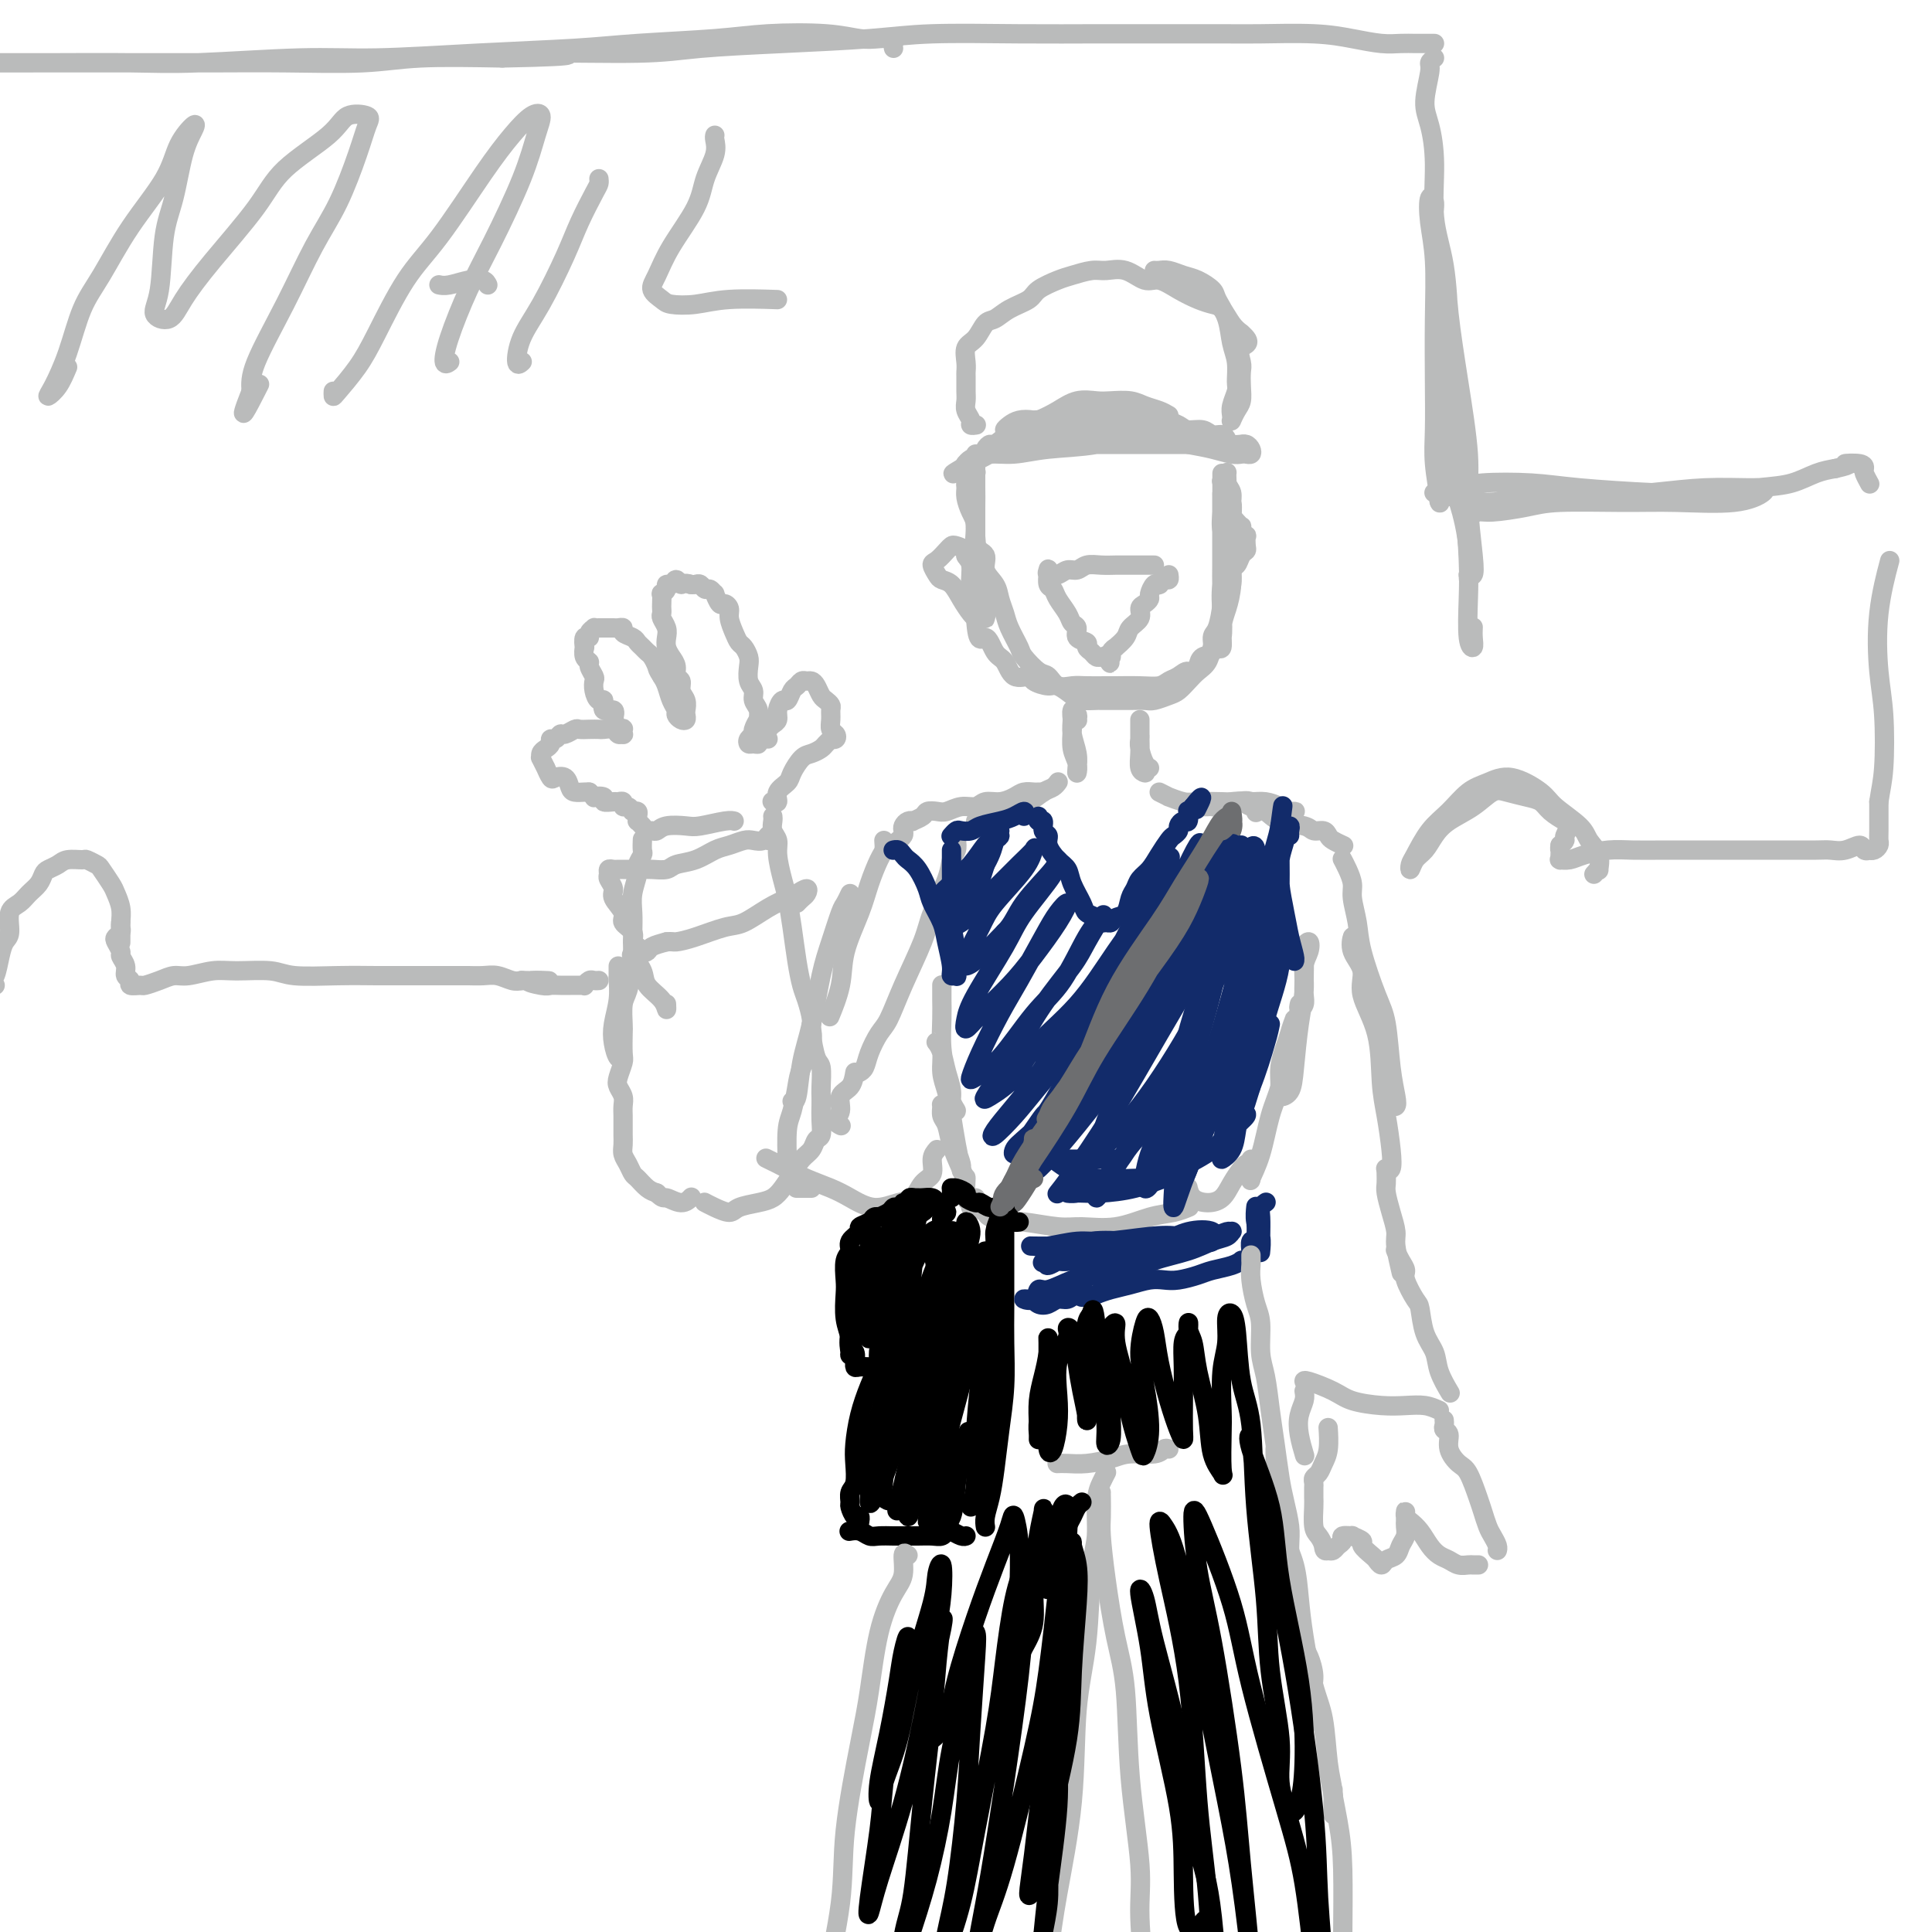 <svg viewBox='0 0 400 400' version='1.1' xmlns='http://www.w3.org/2000/svg' xmlns:xlink='http://www.w3.org/1999/xlink'><g fill='none' stroke='#BABBBB' stroke-width='4' stroke-linecap='round' stroke-linejoin='round'><path d='M202,94c-0.000,0.268 -0.000,0.536 0,1c0.000,0.464 0.000,1.122 0,2c-0.000,0.878 -0.000,1.974 0,3c0.000,1.026 0.000,1.980 0,4c-0.000,2.020 -0.000,5.106 0,7c0.000,1.894 0.000,2.597 0,4c-0.000,1.403 -0.000,3.508 0,4c0.000,0.492 0.000,-0.628 0,-2c-0.000,-1.372 -0.000,-2.997 0,-5c0.000,-2.003 0.000,-4.386 0,-6c-0.000,-1.614 -0.001,-2.459 0,-4c0.001,-1.541 0.003,-3.777 0,-4c-0.003,-0.223 -0.011,1.566 0,3c0.011,1.434 0.042,2.513 0,4c-0.042,1.487 -0.155,3.381 0,6c0.155,2.619 0.580,5.961 1,8c0.420,2.039 0.837,2.773 1,4c0.163,1.227 0.073,2.948 0,4c-0.073,1.052 -0.127,1.437 0,1c0.127,-0.437 0.436,-1.694 0,-3c-0.436,-1.306 -1.615,-2.662 -2,-4c-0.385,-1.338 0.025,-2.660 0,-4c-0.025,-1.340 -0.486,-2.698 -1,-3c-0.514,-0.302 -1.080,0.450 -1,1c0.080,0.550 0.806,0.896 1,2c0.194,1.104 -0.144,2.966 0,4c0.144,1.034 0.770,1.240 1,2c0.230,0.760 0.066,2.074 0,3c-0.066,0.926 -0.033,1.463 0,2'/><path d='M202,128c0.359,6.003 1.256,4.010 2,4c0.744,-0.010 1.335,1.961 2,3c0.665,1.039 1.404,1.144 2,2c0.596,0.856 1.051,2.462 2,3c0.949,0.538 2.394,0.007 3,0c0.606,-0.007 0.373,0.510 1,1c0.627,0.490 2.112,0.954 3,1c0.888,0.046 1.178,-0.328 2,0c0.822,0.328 2.177,1.356 3,2c0.823,0.644 1.115,0.905 2,1c0.885,0.095 2.363,0.025 3,0c0.637,-0.025 0.435,-0.006 1,0c0.565,0.006 1.898,-0.002 3,0c1.102,0.002 1.972,0.012 3,0c1.028,-0.012 2.215,-0.048 3,0c0.785,0.048 1.169,0.178 2,0c0.831,-0.178 2.110,-0.666 3,-1c0.890,-0.334 1.390,-0.516 2,-1c0.610,-0.484 1.329,-1.270 2,-2c0.671,-0.730 1.294,-1.403 2,-2c0.706,-0.597 1.495,-1.117 2,-2c0.505,-0.883 0.727,-2.130 1,-3c0.273,-0.870 0.599,-1.363 1,-2c0.401,-0.637 0.878,-1.419 1,-2c0.122,-0.581 -0.111,-0.960 0,-2c0.111,-1.040 0.566,-2.742 1,-4c0.434,-1.258 0.848,-2.072 1,-3c0.152,-0.928 0.041,-1.970 0,-3c-0.041,-1.030 -0.011,-2.046 0,-3c0.011,-0.954 0.003,-1.844 0,-3c-0.003,-1.156 -0.002,-2.578 0,-4'/><path d='M255,108c0.293,-4.212 0.026,-3.742 0,-4c-0.026,-0.258 0.189,-1.244 0,-2c-0.189,-0.756 -0.782,-1.283 -1,-2c-0.218,-0.717 -0.059,-1.626 0,-2c0.059,-0.374 0.020,-0.215 0,0c-0.020,0.215 -0.020,0.484 0,1c0.020,0.516 0.059,1.277 0,2c-0.059,0.723 -0.215,1.407 0,3c0.215,1.593 0.800,4.094 1,6c0.200,1.906 0.016,3.216 0,5c-0.016,1.784 0.136,4.043 0,6c-0.136,1.957 -0.559,3.611 -1,5c-0.441,1.389 -0.899,2.512 -1,4c-0.101,1.488 0.155,3.341 0,4c-0.155,0.659 -0.722,0.124 -1,0c-0.278,-0.124 -0.266,0.162 0,0c0.266,-0.162 0.785,-0.773 1,-2c0.215,-1.227 0.124,-3.069 0,-5c-0.124,-1.931 -0.282,-3.949 0,-6c0.282,-2.051 1.004,-4.133 1,-6c-0.004,-1.867 -0.733,-3.518 -1,-5c-0.267,-1.482 -0.072,-2.796 0,-4c0.072,-1.204 0.019,-2.298 0,-3c-0.019,-0.702 -0.005,-1.012 0,-1c0.005,0.012 0.001,0.346 0,1c-0.001,0.654 -0.000,1.629 0,3c0.000,1.371 0.000,3.138 0,5c-0.000,1.862 -0.000,3.819 0,6c0.000,2.181 0.000,4.587 0,6c-0.000,1.413 -0.000,1.832 0,2c0.000,0.168 0.000,0.084 0,0'/><path d='M253,125c0.227,3.114 0.794,-0.101 1,-2c0.206,-1.899 0.051,-2.482 0,-4c-0.051,-1.518 0.000,-3.973 0,-6c-0.000,-2.027 -0.053,-3.627 0,-5c0.053,-1.373 0.210,-2.518 0,-4c-0.210,-1.482 -0.788,-3.300 -1,-4c-0.212,-0.700 -0.057,-0.282 0,0c0.057,0.282 0.015,0.428 0,1c-0.015,0.572 -0.004,1.570 0,3c0.004,1.430 0.001,3.294 0,5c-0.001,1.706 -0.000,3.256 0,5c0.000,1.744 0.000,3.681 0,5c-0.000,1.319 -0.000,2.020 0,2c0.000,-0.020 0.000,-0.761 0,-2c-0.000,-1.239 -0.000,-2.977 0,-5c0.000,-2.023 0.000,-4.331 0,-6c-0.000,-1.669 -0.000,-2.698 0,-4c0.000,-1.302 0.000,-2.876 0,-4c-0.000,-1.124 -0.000,-1.798 0,-2c0.000,-0.202 0.000,0.066 0,1c-0.000,0.934 -0.000,2.532 0,4c0.000,1.468 0.001,2.806 0,4c-0.001,1.194 -0.003,2.243 0,4c0.003,1.757 0.011,4.223 0,6c-0.011,1.777 -0.040,2.865 0,4c0.040,1.135 0.148,2.317 0,4c-0.148,1.683 -0.551,3.868 -1,5c-0.449,1.132 -0.945,1.211 -1,2c-0.055,0.789 0.331,2.289 0,3c-0.331,0.711 -1.380,0.632 -2,1c-0.620,0.368 -0.810,1.184 -1,2'/><path d='M248,138c-1.132,2.189 -1.462,1.161 -2,1c-0.538,-0.161 -1.282,0.545 -2,1c-0.718,0.455 -1.408,0.658 -2,1c-0.592,0.342 -1.085,0.824 -2,1c-0.915,0.176 -2.250,0.047 -4,0c-1.750,-0.047 -3.914,-0.011 -5,0c-1.086,0.011 -1.092,-0.004 -2,0c-0.908,0.004 -2.717,0.028 -4,0c-1.283,-0.028 -2.039,-0.109 -3,0c-0.961,0.109 -2.126,0.407 -3,0c-0.874,-0.407 -1.456,-1.519 -2,-2c-0.544,-0.481 -1.049,-0.330 -2,-1c-0.951,-0.670 -2.349,-2.160 -3,-3c-0.651,-0.840 -0.554,-1.029 -1,-2c-0.446,-0.971 -1.434,-2.724 -2,-4c-0.566,-1.276 -0.710,-2.075 -1,-3c-0.290,-0.925 -0.726,-1.975 -1,-3c-0.274,-1.025 -0.384,-2.025 -1,-3c-0.616,-0.975 -1.737,-1.927 -2,-3c-0.263,-1.073 0.332,-2.269 0,-3c-0.332,-0.731 -1.591,-0.997 -2,-2c-0.409,-1.003 0.033,-2.742 0,-4c-0.033,-1.258 -0.542,-2.034 -1,-3c-0.458,-0.966 -0.865,-2.123 -1,-3c-0.135,-0.877 0.003,-1.475 0,-2c-0.003,-0.525 -0.145,-0.976 0,-1c0.145,-0.024 0.578,0.378 1,0c0.422,-0.378 0.835,-1.537 1,-2c0.165,-0.463 0.083,-0.232 0,0'/><path d='M242,86c-0.569,-0.340 -1.138,-0.679 -2,-1c-0.862,-0.321 -2.019,-0.623 -3,-1c-0.981,-0.377 -1.788,-0.827 -3,-1c-1.212,-0.173 -2.830,-0.068 -4,0c-1.170,0.068 -1.892,0.100 -3,0c-1.108,-0.100 -2.603,-0.331 -4,0c-1.397,0.331 -2.696,1.226 -4,2c-1.304,0.774 -2.612,1.427 -4,2c-1.388,0.573 -2.856,1.065 -4,2c-1.144,0.935 -1.963,2.313 -3,3c-1.037,0.687 -2.292,0.684 -3,1c-0.708,0.316 -0.871,0.950 -1,1c-0.129,0.050 -0.226,-0.483 0,-1c0.226,-0.517 0.773,-1.016 1,-1c0.227,0.016 0.132,0.548 1,0c0.868,-0.548 2.697,-2.175 4,-3c1.303,-0.825 2.080,-0.849 4,-1c1.920,-0.151 4.982,-0.430 7,-1c2.018,-0.570 2.992,-1.433 4,-2c1.008,-0.567 2.049,-0.839 3,-1c0.951,-0.161 1.812,-0.213 2,0c0.188,0.213 -0.297,0.690 -1,1c-0.703,0.310 -1.626,0.453 -3,1c-1.374,0.547 -3.201,1.498 -5,2c-1.799,0.502 -3.571,0.554 -5,1c-1.429,0.446 -2.516,1.285 -4,2c-1.484,0.715 -3.367,1.305 -5,2c-1.633,0.695 -3.017,1.495 -4,2c-0.983,0.505 -1.567,0.716 -2,1c-0.433,0.284 -0.717,0.642 -1,1'/><path d='M200,97c-4.609,2.058 -2.132,0.704 -1,0c1.132,-0.704 0.919,-0.758 1,-1c0.081,-0.242 0.456,-0.671 1,-1c0.544,-0.329 1.256,-0.556 2,-1c0.744,-0.444 1.519,-1.104 3,-2c1.481,-0.896 3.670,-2.029 5,-3c1.330,-0.971 1.803,-1.781 3,-2c1.197,-0.219 3.118,0.154 5,0c1.882,-0.154 3.726,-0.836 5,-1c1.274,-0.164 1.978,0.190 3,0c1.022,-0.190 2.361,-0.924 4,-1c1.639,-0.076 3.579,0.505 5,1c1.421,0.495 2.324,0.902 3,1c0.676,0.098 1.125,-0.113 2,0c0.875,0.113 2.174,0.551 3,1c0.826,0.449 1.177,0.908 2,1c0.823,0.092 2.117,-0.182 3,0c0.883,0.182 1.355,0.819 2,1c0.645,0.181 1.465,-0.095 2,0c0.535,0.095 0.787,0.561 1,1c0.213,0.439 0.386,0.853 1,1c0.614,0.147 1.668,0.029 2,0c0.332,-0.029 -0.058,0.031 0,0c0.058,-0.031 0.563,-0.152 1,0c0.437,0.152 0.806,0.577 1,1c0.194,0.423 0.213,0.842 0,1c-0.213,0.158 -0.656,0.053 -1,0c-0.344,-0.053 -0.587,-0.056 -1,0c-0.413,0.056 -0.996,0.169 -2,0c-1.004,-0.169 -2.430,-0.620 -4,-1c-1.570,-0.380 -3.285,-0.690 -5,-1'/><path d='M246,92c-2.545,0.000 -2.908,0.000 -4,0c-1.092,-0.000 -2.914,-0.001 -5,0c-2.086,0.001 -4.438,0.003 -6,0c-1.562,-0.003 -2.336,-0.011 -4,0c-1.664,0.011 -4.220,0.041 -6,0c-1.780,-0.041 -2.784,-0.152 -4,0c-1.216,0.152 -2.645,0.566 -4,1c-1.355,0.434 -2.636,0.887 -4,1c-1.364,0.113 -2.810,-0.113 -4,0c-1.190,0.113 -2.124,0.567 -3,1c-0.876,0.433 -1.693,0.845 -2,1c-0.307,0.155 -0.103,0.052 0,0c0.103,-0.052 0.104,-0.051 0,0c-0.104,0.051 -0.315,0.154 0,0c0.315,-0.154 1.155,-0.565 2,-1c0.845,-0.435 1.695,-0.895 3,-1c1.305,-0.105 3.065,0.144 5,0c1.935,-0.144 4.044,-0.681 7,-1c2.956,-0.319 6.760,-0.422 10,-1c3.240,-0.578 5.917,-1.633 8,-2c2.083,-0.367 3.573,-0.046 5,0c1.427,0.046 2.792,-0.182 4,0c1.208,0.182 2.260,0.773 3,1c0.740,0.227 1.170,0.091 1,0c-0.170,-0.091 -0.940,-0.137 -2,0c-1.060,0.137 -2.411,0.457 -4,0c-1.589,-0.457 -3.416,-1.689 -5,-2c-1.584,-0.311 -2.927,0.301 -5,0c-2.073,-0.301 -4.878,-1.515 -7,-2c-2.122,-0.485 -3.561,-0.243 -5,0'/><path d='M220,87c-5.094,-0.454 -4.329,0.411 -5,1c-0.671,0.589 -2.777,0.900 -4,1c-1.223,0.100 -1.563,-0.013 -2,0c-0.437,0.013 -0.971,0.150 -1,0c-0.029,-0.150 0.448,-0.587 1,-1c0.552,-0.413 1.181,-0.802 2,-1c0.819,-0.198 1.828,-0.204 3,0c1.172,0.204 2.506,0.619 4,1c1.494,0.381 3.147,0.728 5,1c1.853,0.272 3.905,0.468 6,0c2.095,-0.468 4.232,-1.600 5,-2c0.768,-0.400 0.165,-0.069 0,0c-0.165,0.069 0.108,-0.122 0,0c-0.108,0.122 -0.596,0.559 -2,1c-1.404,0.441 -3.724,0.885 -5,1c-1.276,0.115 -1.508,-0.099 -3,0c-1.492,0.099 -4.242,0.510 -6,1c-1.758,0.490 -2.523,1.059 -3,1c-0.477,-0.059 -0.667,-0.747 -1,-1c-0.333,-0.253 -0.809,-0.072 -1,0c-0.191,0.072 -0.095,0.036 0,0'/><path d='M202,88c0.121,-0.018 0.243,-0.035 0,0c-0.243,0.035 -0.850,0.124 -1,0c-0.150,-0.124 0.156,-0.461 0,-1c-0.156,-0.539 -0.774,-1.282 -1,-2c-0.226,-0.718 -0.060,-1.413 0,-2c0.060,-0.587 0.015,-1.067 0,-2c-0.015,-0.933 0.002,-2.317 0,-3c-0.002,-0.683 -0.023,-0.663 0,-1c0.023,-0.337 0.089,-1.031 0,-2c-0.089,-0.969 -0.332,-2.213 0,-3c0.332,-0.787 1.237,-1.117 2,-2c0.763,-0.883 1.382,-2.319 2,-3c0.618,-0.681 1.236,-0.606 2,-1c0.764,-0.394 1.673,-1.257 3,-2c1.327,-0.743 3.072,-1.366 4,-2c0.928,-0.634 1.038,-1.280 2,-2c0.962,-0.720 2.777,-1.516 4,-2c1.223,-0.484 1.853,-0.658 3,-1c1.147,-0.342 2.809,-0.853 4,-1c1.191,-0.147 1.910,0.072 3,0c1.090,-0.072 2.549,-0.433 4,0c1.451,0.433 2.892,1.661 4,2c1.108,0.339 1.882,-0.209 3,0c1.118,0.209 2.579,1.176 4,2c1.421,0.824 2.804,1.505 4,2c1.196,0.495 2.207,0.803 3,1c0.793,0.197 1.367,0.284 2,1c0.633,0.716 1.324,2.062 2,3c0.676,0.938 1.338,1.469 2,2'/><path d='M257,69c2.630,2.222 0.705,2.276 0,3c-0.705,0.724 -0.192,2.119 0,3c0.192,0.881 0.062,1.249 0,2c-0.062,0.751 -0.055,1.886 0,3c0.055,1.114 0.158,2.208 0,3c-0.158,0.792 -0.578,1.281 -1,2c-0.422,0.719 -0.846,1.666 -1,2c-0.154,0.334 -0.037,0.055 0,0c0.037,-0.055 -0.004,0.114 0,0c0.004,-0.114 0.055,-0.512 0,-1c-0.055,-0.488 -0.214,-1.066 0,-2c0.214,-0.934 0.802,-2.223 1,-3c0.198,-0.777 0.007,-1.041 0,-2c-0.007,-0.959 0.168,-2.613 0,-4c-0.168,-1.387 -0.681,-2.508 -1,-4c-0.319,-1.492 -0.444,-3.355 -1,-5c-0.556,-1.645 -1.542,-3.071 -2,-4c-0.458,-0.929 -0.388,-1.359 -1,-2c-0.612,-0.641 -1.905,-1.492 -3,-2c-1.095,-0.508 -1.992,-0.672 -3,-1c-1.008,-0.328 -2.126,-0.820 -3,-1c-0.874,-0.180 -1.505,-0.048 -2,0c-0.495,0.048 -0.856,0.014 -1,0c-0.144,-0.014 -0.072,-0.007 0,0'/><path d='M239,117c-0.462,-0.000 -0.924,-0.000 -1,0c-0.076,0.000 0.234,0.000 0,0c-0.234,-0.000 -1.011,-0.001 -2,0c-0.989,0.001 -2.190,0.004 -3,0c-0.810,-0.004 -1.228,-0.016 -2,0c-0.772,0.016 -1.897,0.060 -3,0c-1.103,-0.060 -2.184,-0.225 -3,0c-0.816,0.225 -1.367,0.842 -2,1c-0.633,0.158 -1.346,-0.141 -2,0c-0.654,0.141 -1.247,0.721 -2,1c-0.753,0.279 -1.666,0.257 -2,0c-0.334,-0.257 -0.089,-0.750 0,-1c0.089,-0.250 0.023,-0.256 0,0c-0.023,0.256 -0.003,0.775 0,1c0.003,0.225 -0.011,0.156 0,0c0.011,-0.156 0.048,-0.400 0,0c-0.048,0.400 -0.182,1.445 0,2c0.182,0.555 0.680,0.620 1,1c0.320,0.380 0.462,1.075 1,2c0.538,0.925 1.472,2.079 2,3c0.528,0.921 0.648,1.609 1,2c0.352,0.391 0.934,0.486 1,1c0.066,0.514 -0.386,1.448 0,2c0.386,0.552 1.609,0.722 2,1c0.391,0.278 -0.050,0.663 0,1c0.050,0.337 0.591,0.626 1,1c0.409,0.374 0.687,0.831 1,1c0.313,0.169 0.661,0.048 1,0c0.339,-0.048 0.670,-0.024 1,0'/><path d='M229,136c1.791,2.618 0.268,0.665 0,0c-0.268,-0.665 0.720,-0.040 1,0c0.280,0.040 -0.148,-0.503 0,-1c0.148,-0.497 0.870,-0.948 1,-1c0.130,-0.052 -0.334,0.295 0,0c0.334,-0.295 1.465,-1.231 2,-2c0.535,-0.769 0.473,-1.372 1,-2c0.527,-0.628 1.643,-1.280 2,-2c0.357,-0.720 -0.045,-1.507 0,-2c0.045,-0.493 0.538,-0.692 1,-1c0.462,-0.308 0.895,-0.724 1,-1c0.105,-0.276 -0.116,-0.413 0,-1c0.116,-0.587 0.570,-1.626 1,-2c0.430,-0.374 0.837,-0.085 1,0c0.163,0.085 0.082,-0.033 0,0c-0.082,0.033 -0.166,0.219 0,0c0.166,-0.219 0.580,-0.842 1,-1c0.420,-0.158 0.844,0.150 1,0c0.156,-0.150 0.045,-0.757 0,-1c-0.045,-0.243 -0.022,-0.121 0,0'/><path d='M223,149c0.113,-0.457 0.227,-0.913 0,-1c-0.227,-0.087 -0.794,0.196 -1,0c-0.206,-0.196 -0.051,-0.870 0,-1c0.051,-0.130 -0.000,0.285 0,1c0.000,0.715 0.052,1.731 0,3c-0.052,1.269 -0.209,2.791 0,4c0.209,1.209 0.784,2.105 1,3c0.216,0.895 0.072,1.789 0,2c-0.072,0.211 -0.073,-0.260 0,-1c0.073,-0.740 0.219,-1.750 0,-3c-0.219,-1.250 -0.805,-2.741 -1,-4c-0.195,-1.259 0.000,-2.285 0,-3c-0.000,-0.715 -0.196,-1.120 0,-1c0.196,0.120 0.784,0.763 1,1c0.216,0.237 0.062,0.068 0,0c-0.062,-0.068 -0.031,-0.034 0,0'/><path d='M236,149c0.002,0.152 0.004,0.304 0,1c-0.004,0.696 -0.014,1.938 0,3c0.014,1.062 0.053,1.946 0,3c-0.053,1.054 -0.196,2.280 0,3c0.196,0.720 0.732,0.935 1,1c0.268,0.065 0.268,-0.018 0,-1c-0.268,-0.982 -0.805,-2.861 -1,-4c-0.195,-1.139 -0.050,-1.539 0,-2c0.050,-0.461 0.003,-0.985 0,-1c-0.003,-0.015 0.038,0.479 0,1c-0.038,0.521 -0.154,1.068 0,2c0.154,0.932 0.577,2.250 1,3c0.423,0.750 0.845,0.933 1,1c0.155,0.067 0.044,0.019 0,0c-0.044,-0.019 -0.022,-0.010 0,0'/><path d='M240,164c0.922,0.453 1.843,0.906 2,1c0.157,0.094 -0.451,-0.170 0,0c0.451,0.170 1.959,0.776 3,1c1.041,0.224 1.613,0.067 3,0c1.387,-0.067 3.587,-0.046 5,0c1.413,0.046 2.039,0.115 3,0c0.961,-0.115 2.259,-0.416 3,0c0.741,0.416 0.926,1.547 1,2c0.074,0.453 0.037,0.226 0,0'/><path d='M219,162c0.070,-0.097 0.141,-0.195 0,0c-0.141,0.195 -0.492,0.681 -1,1c-0.508,0.319 -1.172,0.471 -2,1c-0.828,0.529 -1.819,1.434 -3,2c-1.181,0.566 -2.551,0.793 -4,1c-1.449,0.207 -2.976,0.396 -4,1c-1.024,0.604 -1.545,1.624 -2,2c-0.455,0.376 -0.844,0.107 -1,0c-0.156,-0.107 -0.078,-0.054 0,0'/><path d='M198,174c0.105,0.692 0.210,1.384 0,2c-0.210,0.616 -0.734,1.155 -1,2c-0.266,0.845 -0.273,1.994 -1,4c-0.727,2.006 -2.172,4.867 -3,7c-0.828,2.133 -1.038,3.536 -2,6c-0.962,2.464 -2.677,5.987 -4,9c-1.323,3.013 -2.253,5.515 -3,7c-0.747,1.485 -1.311,1.953 -2,3c-0.689,1.047 -1.504,2.672 -2,4c-0.496,1.328 -0.672,2.357 -1,3c-0.328,0.643 -0.808,0.898 -1,1c-0.192,0.102 -0.096,0.051 0,0'/><path d='M177,222c-0.186,1.118 -0.372,2.237 -1,3c-0.628,0.763 -1.699,1.171 -2,2c-0.301,0.829 0.167,2.078 0,3c-0.167,0.922 -0.968,1.518 -1,2c-0.032,0.482 0.705,0.852 1,1c0.295,0.148 0.147,0.074 0,0'/><path d='M195,204c-0.000,-0.075 -0.001,-0.150 0,0c0.001,0.150 0.003,0.524 0,1c-0.003,0.476 -0.013,1.055 0,2c0.013,0.945 0.047,2.257 0,4c-0.047,1.743 -0.174,3.915 0,6c0.174,2.085 0.650,4.081 1,6c0.350,1.919 0.574,3.760 1,5c0.426,1.240 1.054,1.878 1,2c-0.054,0.122 -0.788,-0.272 -1,-1c-0.212,-0.728 0.100,-1.790 0,-3c-0.100,-1.210 -0.611,-2.569 -1,-4c-0.389,-1.431 -0.655,-2.936 -1,-4c-0.345,-1.064 -0.769,-1.689 -1,-2c-0.231,-0.311 -0.269,-0.308 0,0c0.269,0.308 0.845,0.919 1,2c0.155,1.081 -0.112,2.630 0,4c0.112,1.370 0.604,2.560 1,4c0.396,1.440 0.695,3.131 1,5c0.305,1.869 0.615,3.918 1,6c0.385,2.082 0.846,4.199 1,5c0.154,0.801 -0.000,0.287 0,0c0.000,-0.287 0.154,-0.347 0,-1c-0.154,-0.653 -0.615,-1.900 -1,-3c-0.385,-1.100 -0.692,-2.054 -1,-3c-0.308,-0.946 -0.615,-1.885 -1,-3c-0.385,-1.115 -0.847,-2.407 -1,-3c-0.153,-0.593 0.003,-0.488 0,0c-0.003,0.488 -0.166,1.358 0,2c0.166,0.642 0.660,1.058 1,2c0.340,0.942 0.526,2.412 1,4c0.474,1.588 1.237,3.294 2,5'/><path d='M199,242c0.863,2.232 1.020,1.313 1,2c-0.020,0.687 -0.215,2.979 0,4c0.215,1.021 0.842,0.771 1,1c0.158,0.229 -0.154,0.938 0,1c0.154,0.062 0.772,-0.522 1,-1c0.228,-0.478 0.065,-0.851 0,-1c-0.065,-0.149 -0.033,-0.075 0,0'/><path d='M200,248c0.370,0.334 0.740,0.668 1,1c0.260,0.332 0.411,0.662 1,1c0.589,0.338 1.617,0.683 2,1c0.383,0.317 0.123,0.606 1,1c0.877,0.394 2.893,0.892 4,1c1.107,0.108 1.306,-0.174 3,0c1.694,0.174 4.883,0.804 7,1c2.117,0.196 3.163,-0.042 5,0c1.837,0.042 4.465,0.365 7,0c2.535,-0.365 4.979,-1.417 7,-2c2.021,-0.583 3.621,-0.695 5,-1c1.379,-0.305 2.537,-0.801 3,-1c0.463,-0.199 0.232,-0.099 0,0'/><path d='M269,208c0.030,-0.131 0.061,-0.262 0,0c-0.061,0.262 -0.212,0.918 0,1c0.212,0.082 0.788,-0.411 1,-1c0.212,-0.589 0.060,-1.273 0,-2c-0.060,-0.727 -0.029,-1.496 0,-3c0.029,-1.504 0.056,-3.744 0,-5c-0.056,-1.256 -0.196,-1.528 0,-2c0.196,-0.472 0.729,-1.145 1,-1c0.271,0.145 0.279,1.108 0,2c-0.279,0.892 -0.847,1.713 -1,3c-0.153,1.287 0.109,3.040 0,5c-0.109,1.960 -0.589,4.129 -1,7c-0.411,2.871 -0.752,6.446 -1,9c-0.248,2.554 -0.403,4.087 -1,5c-0.597,0.913 -1.635,1.207 -2,1c-0.365,-0.207 -0.056,-0.914 0,-2c0.056,-1.086 -0.142,-2.552 0,-4c0.142,-1.448 0.624,-2.878 1,-4c0.376,-1.122 0.648,-1.937 1,-3c0.352,-1.063 0.786,-2.375 1,-3c0.214,-0.625 0.209,-0.562 0,0c-0.209,0.562 -0.622,1.622 -1,3c-0.378,1.378 -0.722,3.074 -1,5c-0.278,1.926 -0.490,4.082 -1,6c-0.510,1.918 -1.317,3.597 -2,6c-0.683,2.403 -1.241,5.531 -2,8c-0.759,2.469 -1.717,4.280 -2,5c-0.283,0.720 0.110,0.348 0,0c-0.110,-0.348 -0.722,-0.670 -1,-1c-0.278,-0.330 -0.222,-0.666 0,-1c0.222,-0.334 0.611,-0.667 1,-1'/><path d='M259,241c0.000,-0.689 0.000,-0.911 0,-1c0.000,-0.089 0.000,-0.044 0,0'/><path d='M258,241c-0.238,0.165 -0.477,0.330 -1,1c-0.523,0.670 -1.331,1.847 -2,3c-0.669,1.153 -1.199,2.284 -2,3c-0.801,0.716 -1.875,1.017 -3,1c-1.125,-0.017 -2.303,-0.351 -3,-1c-0.697,-0.649 -0.913,-1.614 -1,-2c-0.087,-0.386 -0.043,-0.193 0,0'/><path d='M249,167c0.351,0.008 0.702,0.016 1,0c0.298,-0.016 0.544,-0.058 1,0c0.456,0.058 1.123,0.214 2,0c0.877,-0.214 1.965,-0.800 3,-1c1.035,-0.200 2.018,-0.015 3,0c0.982,0.015 1.963,-0.140 3,0c1.037,0.140 2.131,0.573 3,1c0.869,0.427 1.515,0.846 2,1c0.485,0.154 0.810,0.041 1,0c0.190,-0.041 0.243,-0.011 0,0c-0.243,0.011 -0.784,0.003 -1,0c-0.216,-0.003 -0.108,-0.002 0,0'/><path d='M255,166c-0.013,0.002 -0.027,0.004 0,0c0.027,-0.004 0.094,-0.013 0,0c-0.094,0.013 -0.348,0.049 0,0c0.348,-0.049 1.298,-0.182 2,0c0.702,0.182 1.157,0.680 2,1c0.843,0.320 2.075,0.463 3,1c0.925,0.537 1.544,1.467 3,2c1.456,0.533 3.751,0.667 5,1c1.249,0.333 1.452,0.863 2,1c0.548,0.137 1.440,-0.121 2,0c0.560,0.121 0.789,0.620 1,1c0.211,0.380 0.403,0.641 1,1c0.597,0.359 1.599,0.817 2,1c0.401,0.183 0.200,0.092 0,0'/><path d='M278,178c-0.081,-0.151 -0.162,-0.302 0,0c0.162,0.302 0.566,1.059 1,2c0.434,0.941 0.896,2.068 1,3c0.104,0.932 -0.151,1.669 0,3c0.151,1.331 0.709,3.257 1,5c0.291,1.743 0.316,3.303 1,6c0.684,2.697 2.026,6.530 3,9c0.974,2.470 1.578,3.576 2,6c0.422,2.424 0.660,6.166 1,9c0.340,2.834 0.783,4.760 1,6c0.217,1.240 0.209,1.793 0,2c-0.209,0.207 -0.620,0.069 -1,-1c-0.380,-1.069 -0.729,-3.068 -1,-5c-0.271,-1.932 -0.464,-3.796 -1,-6c-0.536,-2.204 -1.413,-4.747 -2,-7c-0.587,-2.253 -0.882,-4.215 -1,-5c-0.118,-0.785 -0.059,-0.392 0,0'/><path d='M280,197c-0.018,-0.666 -0.036,-1.332 0,-2c0.036,-0.668 0.125,-1.338 0,-1c-0.125,0.338 -0.465,1.685 0,3c0.465,1.315 1.735,2.600 2,4c0.265,1.400 -0.476,2.916 0,5c0.476,2.084 2.167,4.738 3,8c0.833,3.262 0.808,7.133 1,10c0.192,2.867 0.601,4.730 1,7c0.399,2.270 0.787,4.949 1,7c0.213,2.051 0.250,3.475 0,4c-0.250,0.525 -0.786,0.150 -1,0c-0.214,-0.150 -0.107,-0.075 0,0'/><path d='M216,164c-0.359,-0.006 -0.718,-0.012 -1,0c-0.282,0.012 -0.488,0.040 -1,0c-0.512,-0.040 -1.330,-0.150 -2,0c-0.670,0.150 -1.193,0.561 -2,1c-0.807,0.439 -1.896,0.906 -3,1c-1.104,0.094 -2.221,-0.185 -3,0c-0.779,0.185 -1.221,0.833 -2,1c-0.779,0.167 -1.895,-0.149 -3,0c-1.105,0.149 -2.199,0.762 -3,1c-0.801,0.238 -1.310,0.103 -2,0c-0.690,-0.103 -1.561,-0.172 -2,0c-0.439,0.172 -0.447,0.585 -1,1c-0.553,0.415 -1.651,0.832 -2,1c-0.349,0.168 0.051,0.086 0,0c-0.051,-0.086 -0.553,-0.177 -1,0c-0.447,0.177 -0.838,0.622 -1,1c-0.162,0.378 -0.095,0.689 0,1c0.095,0.311 0.218,0.622 0,1c-0.218,0.378 -0.777,0.822 -1,1c-0.223,0.178 -0.112,0.089 0,0'/><path d='M183,174c0.063,0.736 0.125,1.472 0,2c-0.125,0.528 -0.438,0.848 -1,2c-0.562,1.152 -1.374,3.137 -2,5c-0.626,1.863 -1.068,3.606 -2,6c-0.932,2.394 -2.355,5.440 -3,8c-0.645,2.560 -0.513,4.635 -1,7c-0.487,2.365 -1.593,5.021 -2,6c-0.407,0.979 -0.116,0.280 0,0c0.116,-0.280 0.058,-0.140 0,0'/><path d='M176,185c-0.357,0.762 -0.714,1.524 -1,2c-0.286,0.476 -0.500,0.665 -1,2c-0.500,1.335 -1.285,3.815 -2,6c-0.715,2.185 -1.358,4.074 -2,7c-0.642,2.926 -1.283,6.889 -2,10c-0.717,3.111 -1.512,5.370 -2,8c-0.488,2.630 -0.670,5.631 -1,7c-0.330,1.369 -0.809,1.105 -1,1c-0.191,-0.105 -0.096,-0.053 0,0'/><path d='M168,212c-0.054,0.212 -0.108,0.423 0,1c0.108,0.577 0.379,1.519 0,3c-0.379,1.481 -1.408,3.501 -2,5c-0.592,1.499 -0.747,2.476 -1,4c-0.253,1.524 -0.604,3.594 -1,5c-0.396,1.406 -0.837,2.148 -1,4c-0.163,1.852 -0.046,4.815 0,6c0.046,1.185 0.023,0.593 0,0'/><path d='M165,246c-0.091,0.000 -0.182,0.000 0,0c0.182,0.000 0.636,0.000 1,0c0.364,0.000 0.636,0.000 1,0c0.364,-0.000 0.818,0.000 1,0c0.182,0.000 0.091,0.000 0,0'/><path d='M160,166c-0.128,-0.047 -0.257,-0.094 0,0c0.257,0.094 0.898,0.330 1,0c0.102,-0.330 -0.335,-1.226 0,-2c0.335,-0.774 1.441,-1.426 2,-2c0.559,-0.574 0.569,-1.071 1,-2c0.431,-0.929 1.282,-2.291 2,-3c0.718,-0.709 1.302,-0.765 2,-1c0.698,-0.235 1.511,-0.651 2,-1c0.489,-0.349 0.654,-0.633 1,-1c0.346,-0.367 0.874,-0.819 1,-1c0.126,-0.181 -0.148,-0.093 0,0c0.148,0.093 0.719,0.190 1,0c0.281,-0.190 0.272,-0.667 0,-1c-0.272,-0.333 -0.808,-0.523 -1,-1c-0.192,-0.477 -0.040,-1.240 0,-2c0.040,-0.760 -0.031,-1.517 0,-2c0.031,-0.483 0.163,-0.694 0,-1c-0.163,-0.306 -0.621,-0.709 -1,-1c-0.379,-0.291 -0.679,-0.471 -1,-1c-0.321,-0.529 -0.663,-1.406 -1,-2c-0.337,-0.594 -0.668,-0.904 -1,-1c-0.332,-0.096 -0.667,0.021 -1,0c-0.333,-0.021 -0.666,-0.179 -1,0c-0.334,0.179 -0.668,0.695 -1,1c-0.332,0.305 -0.663,0.400 -1,1c-0.337,0.600 -0.682,1.705 -1,2c-0.318,0.295 -0.610,-0.219 -1,0c-0.390,0.219 -0.878,1.172 -1,2c-0.122,0.828 0.121,1.531 0,2c-0.121,0.469 -0.606,0.706 -1,1c-0.394,0.294 -0.697,0.647 -1,1'/><path d='M159,151c-0.804,1.862 0.188,2.016 0,2c-0.188,-0.016 -1.554,-0.203 -2,0c-0.446,0.203 0.028,0.797 0,1c-0.028,0.203 -0.559,0.014 -1,0c-0.441,-0.014 -0.794,0.146 -1,0c-0.206,-0.146 -0.266,-0.598 0,-1c0.266,-0.402 0.857,-0.755 1,-1c0.143,-0.245 -0.162,-0.383 0,-1c0.162,-0.617 0.790,-1.713 1,-2c0.210,-0.287 -0.000,0.233 0,0c0.000,-0.233 0.210,-1.221 0,-2c-0.210,-0.779 -0.840,-1.349 -1,-2c-0.160,-0.651 0.150,-1.383 0,-2c-0.150,-0.617 -0.761,-1.120 -1,-2c-0.239,-0.880 -0.105,-2.136 0,-3c0.105,-0.864 0.182,-1.337 0,-2c-0.182,-0.663 -0.622,-1.515 -1,-2c-0.378,-0.485 -0.693,-0.604 -1,-1c-0.307,-0.396 -0.607,-1.071 -1,-2c-0.393,-0.929 -0.880,-2.113 -1,-3c-0.120,-0.887 0.126,-1.476 0,-2c-0.126,-0.524 -0.625,-0.982 -1,-1c-0.375,-0.018 -0.625,0.402 -1,0c-0.375,-0.402 -0.874,-1.628 -1,-2c-0.126,-0.372 0.121,0.111 0,0c-0.121,-0.111 -0.610,-0.814 -1,-1c-0.390,-0.186 -0.682,0.146 -1,0c-0.318,-0.146 -0.663,-0.770 -1,-1c-0.337,-0.230 -0.668,-0.066 -1,0c-0.332,0.066 -0.666,0.033 -1,0'/><path d='M143,121c-1.487,-0.541 -1.704,0.106 -2,0c-0.296,-0.106 -0.672,-0.967 -1,-1c-0.328,-0.033 -0.610,0.760 -1,1c-0.390,0.240 -0.889,-0.072 -1,0c-0.111,0.072 0.166,0.530 0,1c-0.166,0.470 -0.776,0.952 -1,1c-0.224,0.048 -0.061,-0.339 0,0c0.061,0.339 0.020,1.403 0,2c-0.020,0.597 -0.019,0.726 0,1c0.019,0.274 0.057,0.692 0,1c-0.057,0.308 -0.209,0.505 0,1c0.209,0.495 0.778,1.287 1,2c0.222,0.713 0.097,1.347 0,2c-0.097,0.653 -0.166,1.326 0,2c0.166,0.674 0.565,1.349 1,2c0.435,0.651 0.905,1.276 1,2c0.095,0.724 -0.185,1.546 0,2c0.185,0.454 0.834,0.541 1,1c0.166,0.459 -0.151,1.289 0,2c0.151,0.711 0.770,1.302 1,2c0.230,0.698 0.072,1.505 0,2c-0.072,0.495 -0.057,0.680 0,1c0.057,0.320 0.156,0.774 0,1c-0.156,0.226 -0.567,0.223 -1,0c-0.433,-0.223 -0.890,-0.665 -1,-1c-0.110,-0.335 0.125,-0.564 0,-1c-0.125,-0.436 -0.611,-1.079 -1,-2c-0.389,-0.921 -0.683,-2.120 -1,-3c-0.317,-0.880 -0.659,-1.440 -1,-2'/><path d='M137,140c-0.952,-1.427 -0.833,-1.496 -1,-2c-0.167,-0.504 -0.621,-1.445 -1,-2c-0.379,-0.555 -0.684,-0.726 -1,-1c-0.316,-0.274 -0.644,-0.652 -1,-1c-0.356,-0.348 -0.739,-0.668 -1,-1c-0.261,-0.332 -0.398,-0.677 -1,-1c-0.602,-0.323 -1.667,-0.622 -2,-1c-0.333,-0.378 0.065,-0.833 0,-1c-0.065,-0.167 -0.595,-0.045 -1,0c-0.405,0.045 -0.687,0.012 -1,0c-0.313,-0.012 -0.657,-0.004 -1,0c-0.343,0.004 -0.684,0.004 -1,0c-0.316,-0.004 -0.605,-0.011 -1,0c-0.395,0.011 -0.894,0.039 -1,0c-0.106,-0.039 0.182,-0.146 0,0c-0.182,0.146 -0.833,0.545 -1,1c-0.167,0.455 0.150,0.966 0,1c-0.150,0.034 -0.768,-0.408 -1,0c-0.232,0.408 -0.077,1.666 0,2c0.077,0.334 0.077,-0.258 0,0c-0.077,0.258 -0.231,1.364 0,2c0.231,0.636 0.846,0.803 1,1c0.154,0.197 -0.152,0.425 0,1c0.152,0.575 0.763,1.497 1,2c0.237,0.503 0.100,0.588 0,1c-0.100,0.412 -0.163,1.153 0,2c0.163,0.847 0.552,1.802 1,2c0.448,0.198 0.955,-0.359 1,0c0.045,0.359 -0.373,1.635 0,2c0.373,0.365 1.535,-0.181 2,0c0.465,0.181 0.232,1.091 0,2'/><path d='M127,149c1.380,2.481 1.831,2.182 2,2c0.169,-0.182 0.058,-0.249 0,0c-0.058,0.249 -0.061,0.813 0,1c0.061,0.187 0.186,-0.002 0,0c-0.186,0.002 -0.682,0.197 -1,0c-0.318,-0.197 -0.456,-0.784 -1,-1c-0.544,-0.216 -1.493,-0.059 -2,0c-0.507,0.059 -0.573,0.020 -1,0c-0.427,-0.020 -1.214,-0.020 -2,0c-0.786,0.020 -1.572,0.062 -2,0c-0.428,-0.062 -0.497,-0.228 -1,0c-0.503,0.228 -1.441,0.849 -2,1c-0.559,0.151 -0.741,-0.167 -1,0c-0.259,0.167 -0.595,0.818 -1,1c-0.405,0.182 -0.879,-0.104 -1,0c-0.121,0.104 0.110,0.600 0,1c-0.110,0.400 -0.561,0.704 -1,1c-0.439,0.296 -0.865,0.585 -1,1c-0.135,0.415 0.020,0.956 0,1c-0.020,0.044 -0.213,-0.408 0,0c0.213,0.408 0.834,1.677 1,2c0.166,0.323 -0.124,-0.299 0,0c0.124,0.299 0.662,1.520 1,2c0.338,0.480 0.475,0.220 1,0c0.525,-0.220 1.436,-0.399 2,0c0.564,0.399 0.780,1.375 1,2c0.220,0.625 0.444,0.899 1,1c0.556,0.101 1.445,0.029 2,0c0.555,-0.029 0.778,-0.014 1,0'/><path d='M122,164c1.644,1.480 0.755,1.182 1,1c0.245,-0.182 1.625,-0.246 2,0c0.375,0.246 -0.254,0.802 0,1c0.254,0.198 1.391,0.038 2,0c0.609,-0.038 0.689,0.046 1,0c0.311,-0.046 0.854,-0.223 1,0c0.146,0.223 -0.106,0.844 0,1c0.106,0.156 0.568,-0.155 1,0c0.432,0.155 0.834,0.776 1,1c0.166,0.224 0.097,0.050 0,0c-0.097,-0.050 -0.223,0.024 0,0c0.223,-0.024 0.795,-0.147 1,0c0.205,0.147 0.044,0.565 0,1c-0.044,0.435 0.030,0.887 0,1c-0.030,0.113 -0.163,-0.112 0,0c0.163,0.112 0.622,0.562 1,1c0.378,0.438 0.675,0.863 1,1c0.325,0.137 0.679,-0.015 1,0c0.321,0.015 0.611,0.196 1,0c0.389,-0.196 0.879,-0.771 2,-1c1.121,-0.229 2.875,-0.114 4,0c1.125,0.114 1.621,0.226 3,0c1.379,-0.226 3.640,-0.792 5,-1c1.360,-0.208 1.817,-0.060 2,0c0.183,0.060 0.091,0.030 0,0'/><path d='M133,174c0.009,-0.210 0.017,-0.420 0,0c-0.017,0.420 -0.061,1.469 0,2c0.061,0.531 0.227,0.543 0,1c-0.227,0.457 -0.845,1.360 -1,2c-0.155,0.640 0.154,1.018 0,2c-0.154,0.982 -0.773,2.567 -1,4c-0.227,1.433 -0.064,2.712 0,4c0.064,1.288 0.027,2.583 0,4c-0.027,1.417 -0.046,2.954 0,4c0.046,1.046 0.156,1.601 0,3c-0.156,1.399 -0.578,3.643 -1,5c-0.422,1.357 -0.844,1.829 -1,3c-0.156,1.171 -0.045,3.041 0,4c0.045,0.959 0.025,1.005 0,2c-0.025,0.995 -0.056,2.938 0,4c0.056,1.062 0.197,1.243 0,2c-0.197,0.757 -0.732,2.090 -1,3c-0.268,0.910 -0.268,1.399 0,2c0.268,0.601 0.804,1.316 1,2c0.196,0.684 0.053,1.338 0,2c-0.053,0.662 -0.015,1.332 0,2c0.015,0.668 0.007,1.333 0,2c-0.007,0.667 -0.013,1.334 0,2c0.013,0.666 0.044,1.329 0,2c-0.044,0.671 -0.164,1.349 0,2c0.164,0.651 0.610,1.274 1,2c0.390,0.726 0.723,1.555 1,2c0.277,0.445 0.498,0.504 1,1c0.502,0.496 1.286,1.427 2,2c0.714,0.573 1.357,0.786 2,1'/><path d='M136,247c1.386,1.388 1.351,0.856 2,1c0.649,0.144 1.982,0.962 3,1c1.018,0.038 1.719,-0.703 2,-1c0.281,-0.297 0.140,-0.148 0,0'/><path d='M160,169c0.032,0.242 0.064,0.483 0,1c-0.064,0.517 -0.224,1.308 0,2c0.224,0.692 0.834,1.284 1,2c0.166,0.716 -0.110,1.555 0,3c0.110,1.445 0.607,3.496 1,5c0.393,1.504 0.682,2.459 1,4c0.318,1.541 0.663,3.666 1,6c0.337,2.334 0.664,4.877 1,7c0.336,2.123 0.681,3.826 1,5c0.319,1.174 0.611,1.817 1,3c0.389,1.183 0.875,2.905 1,4c0.125,1.095 -0.110,1.564 0,3c0.110,1.436 0.565,3.840 1,5c0.435,1.160 0.848,1.076 1,2c0.152,0.924 0.042,2.857 0,4c-0.042,1.143 -0.014,1.496 0,2c0.014,0.504 0.016,1.161 0,2c-0.016,0.839 -0.049,1.862 0,3c0.049,1.138 0.179,2.391 0,3c-0.179,0.609 -0.667,0.575 -1,1c-0.333,0.425 -0.511,1.308 -1,2c-0.489,0.692 -1.287,1.194 -2,2c-0.713,0.806 -1.339,1.917 -2,3c-0.661,1.083 -1.355,2.137 -2,3c-0.645,0.863 -1.240,1.535 -2,2c-0.760,0.465 -1.686,0.723 -3,1c-1.314,0.277 -3.018,0.571 -4,1c-0.982,0.429 -1.243,0.991 -2,1c-0.757,0.009 -2.012,-0.536 -3,-1c-0.988,-0.464 -1.711,-0.847 -2,-1c-0.289,-0.153 -0.145,-0.077 0,0'/><path d='M194,238c-0.471,0.543 -0.943,1.086 -1,2c-0.057,0.914 0.299,2.198 0,3c-0.299,0.802 -1.255,1.123 -2,2c-0.745,0.877 -1.278,2.310 -2,3c-0.722,0.690 -1.631,0.638 -3,1c-1.369,0.362 -3.197,1.139 -5,1c-1.803,-0.139 -3.580,-1.193 -5,-2c-1.420,-0.807 -2.483,-1.365 -4,-2c-1.517,-0.635 -3.489,-1.345 -5,-2c-1.511,-0.655 -2.561,-1.253 -4,-2c-1.439,-0.747 -3.268,-1.642 -4,-2c-0.732,-0.358 -0.366,-0.179 0,0'/></g>
<g fill='none' stroke='#6D6E70' stroke-width='4' stroke-linecap='round' stroke-linejoin='round'><path d='M255,168c0.183,1.047 0.366,2.095 0,3c-0.366,0.905 -1.280,1.668 -2,3c-0.720,1.332 -1.245,3.234 -2,5c-0.755,1.766 -1.741,3.398 -3,6c-1.259,2.602 -2.793,6.174 -4,9c-1.207,2.826 -2.089,4.904 -4,8c-1.911,3.096 -4.851,7.208 -7,11c-2.149,3.792 -3.507,7.264 -5,10c-1.493,2.736 -3.122,4.735 -4,6c-0.878,1.265 -1.004,1.796 -1,2c0.004,0.204 0.138,0.083 0,0c-0.138,-0.083 -0.546,-0.126 0,-1c0.546,-0.874 2.048,-2.579 3,-4c0.952,-1.421 1.355,-2.560 3,-5c1.645,-2.440 4.534,-6.182 7,-10c2.466,-3.818 4.511,-7.712 6,-11c1.489,-3.288 2.424,-5.972 4,-9c1.576,-3.028 3.793,-6.402 5,-9c1.207,-2.598 1.404,-4.422 2,-6c0.596,-1.578 1.592,-2.912 2,-4c0.408,-1.088 0.229,-1.932 0,-2c-0.229,-0.068 -0.508,0.638 -1,2c-0.492,1.362 -1.197,3.378 -2,5c-0.803,1.622 -1.703,2.849 -3,5c-1.297,2.151 -2.992,5.227 -5,9c-2.008,3.773 -4.331,8.243 -6,12c-1.669,3.757 -2.685,6.802 -5,11c-2.315,4.198 -5.930,9.548 -8,13c-2.070,3.452 -2.596,5.006 -4,7c-1.404,1.994 -3.687,4.427 -5,6c-1.313,1.573 -1.657,2.287 -2,3'/><path d='M214,243c-6.813,11.238 -3.346,3.832 -2,1c1.346,-2.832 0.573,-1.091 1,-1c0.427,0.091 2.056,-1.467 3,-3c0.944,-1.533 1.204,-3.039 3,-6c1.796,-2.961 5.128,-7.376 8,-11c2.872,-3.624 5.285,-6.456 8,-11c2.715,-4.544 5.732,-10.798 8,-15c2.268,-4.202 3.785,-6.351 5,-9c1.215,-2.649 2.127,-5.799 3,-8c0.873,-2.201 1.706,-3.454 2,-4c0.294,-0.546 0.048,-0.386 -1,1c-1.048,1.386 -2.897,3.998 -4,6c-1.103,2.002 -1.461,3.393 -3,6c-1.539,2.607 -4.258,6.429 -7,11c-2.742,4.571 -5.506,9.893 -8,14c-2.494,4.107 -4.720,7.001 -7,11c-2.280,3.999 -4.616,9.104 -7,13c-2.384,3.896 -4.817,6.584 -6,8c-1.183,1.416 -1.115,1.560 -1,1c0.115,-0.560 0.276,-1.823 1,-3c0.724,-1.177 2.011,-2.269 4,-5c1.989,-2.731 4.678,-7.102 7,-10c2.322,-2.898 4.275,-4.321 6,-7c1.725,-2.679 3.221,-6.612 4,-8c0.779,-1.388 0.840,-0.231 0,1c-0.840,1.231 -2.581,2.536 -4,5c-1.419,2.464 -2.516,6.086 -4,9c-1.484,2.914 -3.357,5.121 -5,7c-1.643,1.879 -3.058,3.429 -4,5c-0.942,1.571 -1.412,3.163 -2,4c-0.588,0.837 -1.294,0.918 -2,1'/><path d='M210,246c-6.588,10.797 -1.557,2.790 1,-1c2.557,-3.790 2.641,-3.362 3,-4c0.359,-0.638 0.992,-2.342 2,-4c1.008,-1.658 2.390,-3.269 3,-4c0.610,-0.731 0.448,-0.581 0,0c-0.448,0.581 -1.181,1.592 -2,3c-0.819,1.408 -1.722,3.213 -3,5c-1.278,1.787 -2.931,3.557 -4,5c-1.069,1.443 -1.554,2.559 -2,3c-0.446,0.441 -0.851,0.208 0,-1c0.851,-1.208 2.960,-3.392 4,-5c1.040,-1.608 1.010,-2.642 2,-4c0.990,-1.358 2.999,-3.042 4,-4c1.001,-0.958 0.996,-1.192 1,-1c0.004,0.192 0.019,0.808 -1,2c-1.019,1.192 -3.071,2.960 -4,4c-0.929,1.040 -0.733,1.351 -1,2c-0.267,0.649 -0.995,1.636 -1,2c-0.005,0.364 0.713,0.104 1,0c0.287,-0.104 0.144,-0.052 0,0'/></g>
<g fill='none' stroke='#000000' stroke-width='4' stroke-linecap='round' stroke-linejoin='round'><path d='M211,253c-0.358,0.050 -0.716,0.101 -1,0c-0.284,-0.101 -0.494,-0.352 -1,-1c-0.506,-0.648 -1.306,-1.693 -2,-2c-0.694,-0.307 -1.280,0.125 -2,0c-0.720,-0.125 -1.572,-0.808 -2,-1c-0.428,-0.192 -0.430,0.106 -1,0c-0.570,-0.106 -1.708,-0.618 -2,-1c-0.292,-0.382 0.261,-0.636 0,-1c-0.261,-0.364 -1.338,-0.840 -2,-1c-0.662,-0.160 -0.909,-0.004 -1,0c-0.091,0.004 -0.024,-0.143 0,0c0.024,0.143 0.007,0.577 0,1c-0.007,0.423 -0.002,0.835 0,1c0.002,0.165 0.001,0.082 0,0'/><path d='M193,249c0.090,-0.084 0.179,-0.168 0,0c-0.179,0.168 -0.628,0.590 -1,1c-0.372,0.410 -0.667,0.810 -1,1c-0.333,0.190 -0.704,0.172 -1,1c-0.296,0.828 -0.518,2.503 -1,4c-0.482,1.497 -1.224,2.817 -2,4c-0.776,1.183 -1.585,2.229 -2,4c-0.415,1.771 -0.437,4.268 -1,7c-0.563,2.732 -1.667,5.699 -2,8c-0.333,2.301 0.107,3.936 0,5c-0.107,1.064 -0.760,1.556 -1,2c-0.240,0.444 -0.069,0.841 0,1c0.069,0.159 0.034,0.079 0,0'/><path d='M185,274c-0.327,0.174 -0.655,0.347 -1,1c-0.345,0.653 -0.709,1.784 -1,3c-0.291,1.216 -0.509,2.515 -1,4c-0.491,1.485 -1.255,3.154 -2,5c-0.745,1.846 -1.471,3.870 -2,6c-0.529,2.130 -0.859,4.368 -1,6c-0.141,1.632 -0.091,2.660 0,4c0.091,1.340 0.223,2.994 0,4c-0.223,1.006 -0.802,1.365 -1,2c-0.198,0.635 -0.015,1.547 0,2c0.015,0.453 -0.140,0.447 0,1c0.140,0.553 0.574,1.664 1,2c0.426,0.336 0.846,-0.102 1,0c0.154,0.102 0.044,0.743 0,1c-0.044,0.257 -0.022,0.128 0,0'/><path d='M176,317c-0.176,0.030 -0.353,0.061 0,0c0.353,-0.061 1.234,-0.212 2,0c0.766,0.212 1.415,0.789 2,1c0.585,0.211 1.105,0.056 2,0c0.895,-0.056 2.166,-0.014 3,0c0.834,0.014 1.232,0.000 2,0c0.768,-0.000 1.907,0.013 3,0c1.093,-0.013 2.142,-0.052 3,0c0.858,0.052 1.526,0.196 2,0c0.474,-0.196 0.754,-0.732 1,-1c0.246,-0.268 0.458,-0.268 1,0c0.542,0.268 1.415,0.803 2,1c0.585,0.197 0.881,0.056 1,0c0.119,-0.056 0.059,-0.028 0,0'/><path d='M204,316c0.024,0.141 0.048,0.281 0,0c-0.048,-0.281 -0.167,-0.984 0,-2c0.167,-1.016 0.619,-2.346 1,-4c0.381,-1.654 0.691,-3.633 1,-6c0.309,-2.367 0.619,-5.122 1,-8c0.381,-2.878 0.834,-5.881 1,-9c0.166,-3.119 0.044,-6.356 0,-9c-0.044,-2.644 -0.012,-4.695 0,-7c0.012,-2.305 0.003,-4.865 0,-7c-0.003,-2.135 -0.001,-3.844 0,-5c0.001,-1.156 0.000,-1.759 0,-3c-0.000,-1.241 0.001,-3.118 0,-4c-0.001,-0.882 -0.003,-0.767 0,-1c0.003,-0.233 0.011,-0.813 0,-1c-0.011,-0.187 -0.041,0.018 0,0c0.041,-0.018 0.152,-0.261 0,0c-0.152,0.261 -0.565,1.025 -1,2c-0.435,0.975 -0.890,2.160 -1,3c-0.110,0.840 0.124,1.336 0,3c-0.124,1.664 -0.607,4.495 -1,7c-0.393,2.505 -0.697,4.682 -1,8c-0.303,3.318 -0.604,7.777 -1,12c-0.396,4.223 -0.888,8.209 -1,12c-0.112,3.791 0.155,7.387 0,10c-0.155,2.613 -0.732,4.243 -1,5c-0.268,0.757 -0.226,0.640 0,0c0.226,-0.640 0.638,-1.804 1,-4c0.362,-2.196 0.674,-5.424 1,-8c0.326,-2.576 0.665,-4.501 1,-8c0.335,-3.499 0.667,-8.571 1,-13c0.333,-4.429 0.666,-8.214 1,-12'/><path d='M206,267c0.594,-8.148 -0.421,-6.017 -1,-6c-0.579,0.017 -0.723,-2.082 -1,-2c-0.277,0.082 -0.687,2.343 -1,4c-0.313,1.657 -0.529,2.711 -1,6c-0.471,3.289 -1.197,8.812 -2,13c-0.803,4.188 -1.683,7.039 -3,12c-1.317,4.961 -3.073,12.032 -4,16c-0.927,3.968 -1.026,4.832 -1,5c0.026,0.168 0.177,-0.359 1,-3c0.823,-2.641 2.316,-7.396 3,-11c0.684,-3.604 0.557,-6.058 1,-10c0.443,-3.942 1.455,-9.372 2,-15c0.545,-5.628 0.624,-11.454 1,-15c0.376,-3.546 1.048,-4.811 1,-6c-0.048,-1.189 -0.816,-2.300 -1,-2c-0.184,0.300 0.214,2.012 0,4c-0.214,1.988 -1.041,4.253 -2,8c-0.959,3.747 -2.049,8.975 -3,13c-0.951,4.025 -1.764,6.848 -3,11c-1.236,4.152 -2.894,9.634 -4,14c-1.106,4.366 -1.661,7.616 -2,9c-0.339,1.384 -0.464,0.902 0,-1c0.464,-1.902 1.515,-5.225 2,-8c0.485,-2.775 0.403,-5.003 1,-9c0.597,-3.997 1.871,-9.761 3,-14c1.129,-4.239 2.112,-6.951 3,-11c0.888,-4.049 1.680,-9.436 2,-12c0.320,-2.564 0.168,-2.306 0,-2c-0.168,0.306 -0.353,0.659 -1,2c-0.647,1.341 -1.756,3.669 -3,7c-1.244,3.331 -2.622,7.666 -4,12'/><path d='M189,276c-1.418,4.341 -0.962,5.693 -2,9c-1.038,3.307 -3.569,8.570 -5,12c-1.431,3.430 -1.761,5.028 -2,6c-0.239,0.972 -0.386,1.318 0,0c0.386,-1.318 1.306,-4.300 2,-7c0.694,-2.700 1.161,-5.117 2,-8c0.839,-2.883 2.050,-6.231 3,-11c0.950,-4.769 1.639,-10.959 2,-15c0.361,-4.041 0.394,-5.934 0,-7c-0.394,-1.066 -1.216,-1.307 -2,0c-0.784,1.307 -1.529,4.161 -2,7c-0.471,2.839 -0.669,5.663 -1,8c-0.331,2.337 -0.794,4.185 -1,6c-0.206,1.815 -0.154,3.595 0,4c0.154,0.405 0.412,-0.565 1,-2c0.588,-1.435 1.508,-3.334 2,-5c0.492,-1.666 0.556,-3.100 1,-5c0.444,-1.900 1.266,-4.267 2,-6c0.734,-1.733 1.378,-2.831 2,-4c0.622,-1.169 1.220,-2.408 2,-3c0.780,-0.592 1.741,-0.536 2,-1c0.259,-0.464 -0.182,-1.448 0,-2c0.182,-0.552 0.989,-0.674 1,-1c0.011,-0.326 -0.774,-0.858 -1,-1c-0.226,-0.142 0.108,0.106 0,0c-0.108,-0.106 -0.659,-0.564 -1,-1c-0.341,-0.436 -0.473,-0.849 -1,-1c-0.527,-0.151 -1.450,-0.041 -2,0c-0.550,0.041 -0.729,0.012 -1,0c-0.271,-0.012 -0.636,-0.006 -1,0'/><path d='M189,248c-1.091,-0.376 -0.817,0.683 -1,1c-0.183,0.317 -0.821,-0.108 -1,0c-0.179,0.108 0.102,0.751 0,1c-0.102,0.249 -0.587,0.105 -1,0c-0.413,-0.105 -0.755,-0.173 -1,0c-0.245,0.173 -0.393,0.585 -1,1c-0.607,0.415 -1.673,0.832 -2,1c-0.327,0.168 0.086,0.086 0,0c-0.086,-0.086 -0.672,-0.175 -1,0c-0.328,0.175 -0.398,0.614 -1,1c-0.602,0.386 -1.734,0.720 -2,1c-0.266,0.280 0.335,0.505 0,1c-0.335,0.495 -1.606,1.260 -2,2c-0.394,0.740 0.090,1.453 0,2c-0.090,0.547 -0.752,0.926 -1,2c-0.248,1.074 -0.082,2.841 0,4c0.082,1.159 0.078,1.710 0,3c-0.078,1.290 -0.231,3.320 0,5c0.231,1.680 0.847,3.009 1,4c0.153,0.991 -0.156,1.642 0,2c0.156,0.358 0.776,0.422 1,1c0.224,0.578 0.053,1.672 0,2c-0.053,0.328 0.011,-0.108 0,0c-0.011,0.108 -0.096,0.761 0,1c0.096,0.239 0.373,0.064 1,0c0.627,-0.064 1.603,-0.018 2,0c0.397,0.018 0.214,0.008 1,0c0.786,-0.008 2.541,-0.012 4,0c1.459,0.012 2.624,0.042 4,0c1.376,-0.042 2.965,-0.155 4,0c1.035,0.155 1.518,0.577 2,1'/><path d='M195,284c3.226,0.261 2.291,0.414 2,0c-0.291,-0.414 0.062,-1.394 0,-2c-0.062,-0.606 -0.541,-0.840 -1,-2c-0.459,-1.160 -0.900,-3.248 -1,-5c-0.100,-1.752 0.139,-3.168 0,-5c-0.139,-1.832 -0.658,-4.079 -1,-6c-0.342,-1.921 -0.508,-3.517 -1,-5c-0.492,-1.483 -1.312,-2.853 -2,-3c-0.688,-0.147 -1.245,0.928 -2,2c-0.755,1.072 -1.709,2.142 -3,4c-1.291,1.858 -2.918,4.503 -4,7c-1.082,2.497 -1.619,4.845 -2,6c-0.381,1.155 -0.607,1.117 0,1c0.607,-0.117 2.045,-0.315 3,-2c0.955,-1.685 1.427,-4.859 2,-7c0.573,-2.141 1.248,-3.250 2,-5c0.752,-1.750 1.583,-4.141 2,-6c0.417,-1.859 0.421,-3.184 0,-4c-0.421,-0.816 -1.265,-1.122 -2,-1c-0.735,0.122 -1.359,0.671 -2,2c-0.641,1.329 -1.297,3.437 -2,6c-0.703,2.563 -1.453,5.582 -2,8c-0.547,2.418 -0.893,4.236 -1,6c-0.107,1.764 0.024,3.475 0,4c-0.024,0.525 -0.202,-0.136 0,-1c0.202,-0.864 0.783,-1.930 1,-4c0.217,-2.070 0.068,-5.142 0,-7c-0.068,-1.858 -0.057,-2.500 0,-4c0.057,-1.500 0.159,-3.857 0,-5c-0.159,-1.143 -0.580,-1.071 -1,-1'/><path d='M180,255c0.130,-2.956 0.456,0.654 0,3c-0.456,2.346 -1.692,3.426 -2,5c-0.308,1.574 0.313,3.640 0,6c-0.313,2.360 -1.561,5.015 -2,7c-0.439,1.985 -0.069,3.300 0,4c0.069,0.700 -0.164,0.784 0,0c0.164,-0.784 0.723,-2.436 1,-4c0.277,-1.564 0.270,-3.040 0,-5c-0.270,-1.960 -0.803,-4.403 -1,-6c-0.197,-1.597 -0.060,-2.348 0,-3c0.060,-0.652 0.041,-1.204 0,-1c-0.041,0.204 -0.106,1.165 0,2c0.106,0.835 0.383,1.545 1,3c0.617,1.455 1.573,3.656 2,5c0.427,1.344 0.325,1.833 1,3c0.675,1.167 2.128,3.013 3,4c0.872,0.987 1.164,1.116 2,1c0.836,-0.116 2.218,-0.478 3,-1c0.782,-0.522 0.965,-1.204 1,-2c0.035,-0.796 -0.077,-1.708 0,-2c0.077,-0.292 0.342,0.034 0,1c-0.342,0.966 -1.293,2.572 -2,4c-0.707,1.428 -1.171,2.677 -2,5c-0.829,2.323 -2.025,5.720 -3,9c-0.975,3.280 -1.730,6.442 -2,9c-0.270,2.558 -0.057,4.513 0,6c0.057,1.487 -0.043,2.506 0,3c0.043,0.494 0.228,0.462 1,-1c0.772,-1.462 2.131,-4.355 3,-7c0.869,-2.645 1.248,-5.041 2,-8c0.752,-2.959 1.876,-6.479 3,-10'/><path d='M189,285c1.501,-5.572 0.753,-6.501 0,-7c-0.753,-0.499 -1.511,-0.566 -2,0c-0.489,0.566 -0.707,1.765 -1,4c-0.293,2.235 -0.660,5.504 -1,8c-0.340,2.496 -0.654,4.218 -1,7c-0.346,2.782 -0.724,6.626 -1,9c-0.276,2.374 -0.450,3.280 0,4c0.450,0.720 1.522,1.254 3,0c1.478,-1.254 3.360,-4.295 5,-7c1.640,-2.705 3.037,-5.074 4,-8c0.963,-2.926 1.493,-6.409 2,-9c0.507,-2.591 0.991,-4.292 1,-5c0.009,-0.708 -0.456,-0.424 -1,0c-0.544,0.424 -1.166,0.989 -2,3c-0.834,2.011 -1.881,5.469 -3,9c-1.119,3.531 -2.310,7.134 -3,10c-0.690,2.866 -0.878,4.995 -1,7c-0.122,2.005 -0.177,3.887 0,4c0.177,0.113 0.588,-1.542 1,-3c0.412,-1.458 0.826,-2.721 2,-5c1.174,-2.279 3.109,-5.576 4,-8c0.891,-2.424 0.737,-3.976 1,-5c0.263,-1.024 0.944,-1.521 1,-1c0.056,0.521 -0.514,2.061 -1,4c-0.486,1.939 -0.887,4.277 -1,7c-0.113,2.723 0.064,5.832 0,8c-0.064,2.168 -0.368,3.396 0,4c0.368,0.604 1.408,0.585 2,-1c0.592,-1.585 0.736,-4.734 1,-7c0.264,-2.266 0.647,-3.647 1,-5c0.353,-1.353 0.677,-2.676 1,-4'/><path d='M200,298c0.833,-2.833 0.417,-1.417 0,0'/></g>
<g fill='none' stroke='#122B6A' stroke-width='4' stroke-linecap='round' stroke-linejoin='round'><path d='M262,249c0.113,-0.081 0.226,-0.162 0,0c-0.226,0.162 -0.793,0.568 -1,1c-0.207,0.432 -0.056,0.889 0,2c0.056,1.111 0.016,2.877 0,4c-0.016,1.123 -0.008,1.603 0,2c0.008,0.397 0.016,0.712 0,1c-0.016,0.288 -0.057,0.551 0,0c0.057,-0.551 0.211,-1.914 0,-3c-0.211,-1.086 -0.789,-1.895 -1,-3c-0.211,-1.105 -0.056,-2.506 0,-3c0.056,-0.494 0.011,-0.082 0,0c-0.011,0.082 0.011,-0.167 0,0c-0.011,0.167 -0.056,0.752 0,2c0.056,1.248 0.212,3.161 0,4c-0.212,0.839 -0.791,0.603 -1,1c-0.209,0.397 -0.046,1.427 0,2c0.046,0.573 -0.025,0.689 0,1c0.025,0.311 0.146,0.818 0,1c-0.146,0.182 -0.560,0.038 -1,0c-0.440,-0.038 -0.907,0.031 -1,0c-0.093,-0.031 0.187,-0.162 0,0c-0.187,0.162 -0.840,0.618 -2,1c-1.160,0.382 -2.827,0.690 -4,1c-1.173,0.310 -1.853,0.622 -3,1c-1.147,0.378 -2.761,0.822 -4,1c-1.239,0.178 -2.103,0.089 -3,0c-0.897,-0.089 -1.828,-0.179 -3,0c-1.172,0.179 -2.585,0.625 -4,1c-1.415,0.375 -2.833,0.679 -4,1c-1.167,0.321 -2.084,0.661 -3,1'/><path d='M227,268c-4.998,1.100 -2.494,0.351 -2,0c0.494,-0.351 -1.023,-0.303 -2,0c-0.977,0.303 -1.414,0.862 -2,1c-0.586,0.138 -1.319,-0.145 -2,0c-0.681,0.145 -1.309,0.719 -2,1c-0.691,0.281 -1.445,0.271 -2,0c-0.555,-0.271 -0.913,-0.803 -1,-1c-0.087,-0.197 0.095,-0.061 0,0c-0.095,0.061 -0.467,0.046 -1,0c-0.533,-0.046 -1.227,-0.124 -1,0c0.227,0.124 1.376,0.451 2,0c0.624,-0.451 0.722,-1.678 1,-2c0.278,-0.322 0.735,0.262 2,0c1.265,-0.262 3.338,-1.368 5,-2c1.662,-0.632 2.913,-0.789 5,-1c2.087,-0.211 5.011,-0.476 7,-1c1.989,-0.524 3.044,-1.307 5,-2c1.956,-0.693 4.812,-1.296 7,-2c2.188,-0.704 3.709,-1.510 5,-2c1.291,-0.490 2.353,-0.664 3,-1c0.647,-0.336 0.879,-0.834 1,-1c0.121,-0.166 0.132,-0.001 0,0c-0.132,0.001 -0.407,-0.164 -1,0c-0.593,0.164 -1.505,0.657 -3,1c-1.495,0.343 -3.572,0.537 -6,1c-2.428,0.463 -5.208,1.196 -8,2c-2.792,0.804 -5.598,1.678 -8,2c-2.402,0.322 -4.401,0.092 -6,0c-1.599,-0.092 -2.800,-0.046 -4,0'/><path d='M219,261c-5.672,0.780 -2.352,0.232 -1,0c1.352,-0.232 0.737,-0.146 1,0c0.263,0.146 1.406,0.352 3,0c1.594,-0.352 3.639,-1.264 7,-2c3.361,-0.736 8.037,-1.297 11,-2c2.963,-0.703 4.213,-1.547 6,-2c1.787,-0.453 4.109,-0.515 5,0c0.891,0.515 0.349,1.606 0,2c-0.349,0.394 -0.506,0.092 -1,0c-0.494,-0.092 -1.326,0.028 -3,0c-1.674,-0.028 -4.190,-0.204 -7,0c-2.810,0.204 -5.914,0.786 -9,1c-3.086,0.214 -6.155,0.058 -8,0c-1.845,-0.058 -2.465,-0.020 -4,0c-1.535,0.020 -3.983,0.020 -5,0c-1.017,-0.020 -0.601,-0.061 0,0c0.601,0.061 1.389,0.226 3,0c1.611,-0.226 4.045,-0.841 6,-1c1.955,-0.159 3.432,0.140 6,0c2.568,-0.140 6.227,-0.717 9,-1c2.773,-0.283 4.660,-0.272 6,0c1.340,0.272 2.131,0.803 2,1c-0.131,0.197 -1.186,0.059 -2,0c-0.814,-0.059 -1.388,-0.038 -3,0c-1.612,0.038 -4.262,0.092 -7,0c-2.738,-0.092 -5.563,-0.330 -8,0c-2.437,0.330 -4.484,1.226 -6,2c-1.516,0.774 -2.499,1.424 -3,2c-0.501,0.576 -0.519,1.078 0,1c0.519,-0.078 1.577,-0.737 2,-1c0.423,-0.263 0.212,-0.132 0,0'/><path d='M215,169c-0.122,0.478 -0.245,0.956 0,1c0.245,0.044 0.856,-0.346 1,0c0.144,0.346 -0.179,1.429 0,2c0.179,0.571 0.859,0.630 1,1c0.141,0.370 -0.256,1.051 0,2c0.256,0.949 1.167,2.166 2,3c0.833,0.834 1.589,1.284 2,2c0.411,0.716 0.477,1.698 1,3c0.523,1.302 1.502,2.923 2,4c0.498,1.077 0.515,1.610 1,2c0.485,0.390 1.438,0.637 2,1c0.562,0.363 0.732,0.842 1,1c0.268,0.158 0.635,-0.006 1,0c0.365,0.006 0.728,0.182 1,0c0.272,-0.182 0.453,-0.720 1,-1c0.547,-0.280 1.459,-0.301 2,-1c0.541,-0.699 0.711,-2.077 1,-3c0.289,-0.923 0.697,-1.393 1,-2c0.303,-0.607 0.501,-1.353 1,-2c0.499,-0.647 1.301,-1.196 2,-2c0.699,-0.804 1.297,-1.864 2,-3c0.703,-1.136 1.512,-2.347 2,-3c0.488,-0.653 0.656,-0.747 1,-1c0.344,-0.253 0.863,-0.664 1,-1c0.137,-0.336 -0.108,-0.597 0,-1c0.108,-0.403 0.567,-0.948 1,-1c0.433,-0.052 0.838,0.388 1,0c0.162,-0.388 0.082,-1.604 0,-2c-0.082,-0.396 -0.166,0.030 0,0c0.166,-0.030 0.583,-0.515 1,-1'/><path d='M247,167c2.867,-3.733 1.533,-1.067 1,0c-0.533,1.067 -0.267,0.533 0,0'/><path d='M212,169c0.165,-0.512 0.329,-1.023 0,-1c-0.329,0.023 -1.153,0.581 -2,1c-0.847,0.419 -1.718,0.700 -3,1c-1.282,0.300 -2.974,0.620 -4,1c-1.026,0.380 -1.385,0.820 -2,1c-0.615,0.180 -1.484,0.100 -2,0c-0.516,-0.100 -0.677,-0.219 -1,0c-0.323,0.219 -0.806,0.777 -1,1c-0.194,0.223 -0.097,0.112 0,0'/><path d='M185,176c0.024,-0.007 0.047,-0.013 0,0c-0.047,0.013 -0.165,0.046 0,0c0.165,-0.046 0.611,-0.171 1,0c0.389,0.171 0.719,0.639 1,1c0.281,0.361 0.513,0.617 1,1c0.487,0.383 1.229,0.894 2,2c0.771,1.106 1.570,2.807 2,4c0.430,1.193 0.493,1.879 1,3c0.507,1.121 1.460,2.678 2,4c0.540,1.322 0.667,2.408 1,4c0.333,1.592 0.874,3.689 1,5c0.126,1.311 -0.161,1.837 0,2c0.161,0.163 0.771,-0.038 1,0c0.229,0.038 0.075,0.316 0,0c-0.075,-0.316 -0.073,-1.225 0,-2c0.073,-0.775 0.216,-1.415 0,-3c-0.216,-1.585 -0.790,-4.114 -1,-6c-0.210,-1.886 -0.056,-3.131 0,-5c0.056,-1.869 0.015,-4.364 0,-6c-0.015,-1.636 -0.004,-2.413 0,-3c0.004,-0.587 0.000,-0.986 0,-1c-0.000,-0.014 0.002,0.355 0,1c-0.002,0.645 -0.009,1.566 0,3c0.009,1.434 0.033,3.383 0,5c-0.033,1.617 -0.122,2.903 0,4c0.122,1.097 0.455,2.005 1,2c0.545,-0.005 1.300,-0.925 2,-2c0.700,-1.075 1.343,-2.307 2,-4c0.657,-1.693 1.329,-3.846 2,-6'/><path d='M204,179c1.465,-2.547 1.628,-3.915 2,-5c0.372,-1.085 0.952,-1.889 1,-2c0.048,-0.111 -0.436,0.470 -1,1c-0.564,0.530 -1.209,1.009 -2,2c-0.791,0.991 -1.728,2.496 -3,4c-1.272,1.504 -2.879,3.008 -4,4c-1.121,0.992 -1.755,1.472 -2,2c-0.245,0.528 -0.102,1.106 0,1c0.102,-0.106 0.162,-0.894 1,-2c0.838,-1.106 2.454,-2.531 4,-4c1.546,-1.469 3.024,-2.983 4,-4c0.976,-1.017 1.452,-1.539 2,-2c0.548,-0.461 1.168,-0.862 1,-1c-0.168,-0.138 -1.123,-0.015 -2,1c-0.877,1.015 -1.676,2.921 -3,5c-1.324,2.079 -3.175,4.329 -4,6c-0.825,1.671 -0.626,2.762 -1,4c-0.374,1.238 -1.321,2.625 -1,3c0.321,0.375 1.911,-0.260 3,-1c1.089,-0.740 1.676,-1.584 3,-3c1.324,-1.416 3.386,-3.404 5,-5c1.614,-1.596 2.780,-2.801 4,-4c1.220,-1.199 2.494,-2.392 3,-3c0.506,-0.608 0.244,-0.630 0,0c-0.244,0.630 -0.470,1.911 -2,4c-1.530,2.089 -4.364,4.987 -6,7c-1.636,2.013 -2.074,3.142 -3,5c-0.926,1.858 -2.341,4.447 -3,6c-0.659,1.553 -0.562,2.072 0,2c0.562,-0.072 1.589,-0.735 3,-2c1.411,-1.265 3.205,-3.133 5,-5'/><path d='M208,193c1.794,-1.745 2.279,-3.609 4,-6c1.721,-2.391 4.680,-5.310 6,-7c1.320,-1.690 1.002,-2.150 1,-2c-0.002,0.150 0.311,0.911 -1,3c-1.311,2.089 -4.248,5.508 -6,8c-1.752,2.492 -2.320,4.059 -4,7c-1.680,2.941 -4.474,7.257 -6,10c-1.526,2.743 -1.785,3.913 -2,5c-0.215,1.087 -0.385,2.091 0,2c0.385,-0.091 1.324,-1.277 3,-3c1.676,-1.723 4.090,-3.984 6,-6c1.910,-2.016 3.318,-3.787 5,-6c1.682,-2.213 3.640,-4.869 5,-7c1.360,-2.131 2.122,-3.736 2,-4c-0.122,-0.264 -1.128,0.812 -2,2c-0.872,1.188 -1.611,2.487 -3,5c-1.389,2.513 -3.430,6.241 -5,9c-1.570,2.759 -2.670,4.550 -4,7c-1.330,2.450 -2.889,5.559 -4,8c-1.111,2.441 -1.776,4.212 -2,5c-0.224,0.788 -0.009,0.591 1,0c1.009,-0.591 2.813,-1.576 5,-4c2.187,-2.424 4.756,-6.286 7,-9c2.244,-2.714 4.161,-4.281 6,-7c1.839,-2.719 3.600,-6.590 5,-9c1.400,-2.410 2.438,-3.359 3,-4c0.562,-0.641 0.648,-0.973 0,0c-0.648,0.973 -2.029,3.250 -3,5c-0.971,1.750 -1.531,2.971 -3,5c-1.469,2.029 -3.848,4.865 -6,8c-2.152,3.135 -4.076,6.567 -6,10'/><path d='M210,218c-3.572,5.521 -3.503,5.324 -4,6c-0.497,0.676 -1.559,2.226 -2,3c-0.441,0.774 -0.259,0.770 1,0c1.259,-0.770 3.597,-2.308 5,-4c1.403,-1.692 1.871,-3.537 4,-6c2.129,-2.463 5.919,-5.542 9,-9c3.081,-3.458 5.455,-7.294 8,-11c2.545,-3.706 5.262,-7.280 7,-10c1.738,-2.720 2.497,-4.585 3,-6c0.503,-1.415 0.750,-2.379 1,-3c0.250,-0.621 0.503,-0.900 0,0c-0.503,0.900 -1.763,2.979 -3,5c-1.237,2.021 -2.452,3.985 -4,7c-1.548,3.015 -3.430,7.080 -6,11c-2.570,3.920 -5.826,7.694 -8,11c-2.174,3.306 -3.264,6.142 -5,9c-1.736,2.858 -4.118,5.737 -6,8c-1.882,2.263 -3.265,3.911 -4,5c-0.735,1.089 -0.824,1.619 0,1c0.824,-0.619 2.559,-2.387 4,-4c1.441,-1.613 2.587,-3.072 5,-6c2.413,-2.928 6.093,-7.325 9,-11c2.907,-3.675 5.040,-6.628 8,-11c2.960,-4.372 6.745,-10.163 9,-14c2.255,-3.837 2.978,-5.718 4,-8c1.022,-2.282 2.343,-4.964 3,-6c0.657,-1.036 0.648,-0.427 0,1c-0.648,1.427 -1.937,3.671 -4,7c-2.063,3.329 -4.902,7.742 -8,13c-3.098,5.258 -6.457,11.359 -9,16c-2.543,4.641 -4.272,7.820 -6,11'/><path d='M221,223c-5.028,8.819 -4.097,6.866 -5,8c-0.903,1.134 -3.641,5.354 -5,7c-1.359,1.646 -1.341,0.718 -1,0c0.341,-0.718 1.005,-1.226 3,-3c1.995,-1.774 5.321,-4.812 8,-8c2.679,-3.188 4.712,-6.524 8,-11c3.288,-4.476 7.833,-10.091 12,-16c4.167,-5.909 7.958,-12.110 10,-16c2.042,-3.890 2.336,-5.468 3,-7c0.664,-1.532 1.697,-3.019 1,-2c-0.697,1.019 -3.123,4.544 -5,8c-1.877,3.456 -3.205,6.843 -6,12c-2.795,5.157 -7.057,12.082 -10,17c-2.943,4.918 -4.567,7.827 -7,12c-2.433,4.173 -5.673,9.610 -8,13c-2.327,3.390 -3.739,4.732 -4,5c-0.261,0.268 0.629,-0.537 2,-2c1.371,-1.463 3.223,-3.584 6,-7c2.777,-3.416 6.480,-8.127 11,-14c4.520,-5.873 9.857,-12.907 14,-19c4.143,-6.093 7.093,-11.244 9,-15c1.907,-3.756 2.769,-6.118 3,-7c0.231,-0.882 -0.171,-0.286 -1,1c-0.829,1.286 -2.084,3.260 -4,7c-1.916,3.740 -4.493,9.244 -7,14c-2.507,4.756 -4.945,8.763 -8,14c-3.055,5.237 -6.727,11.704 -10,17c-3.273,5.296 -6.145,9.419 -8,12c-1.855,2.581 -2.692,3.618 -3,4c-0.308,0.382 -0.088,0.109 1,-1c1.088,-1.109 3.044,-3.055 5,-5'/><path d='M225,241c2.833,-2.777 6.915,-6.719 11,-12c4.085,-5.281 8.174,-11.901 11,-17c2.826,-5.099 4.389,-8.678 6,-12c1.611,-3.322 3.271,-6.386 4,-8c0.729,-1.614 0.527,-1.776 0,-1c-0.527,0.776 -1.380,2.492 -3,6c-1.620,3.508 -4.009,8.810 -6,13c-1.991,4.190 -3.586,7.269 -6,12c-2.414,4.731 -5.648,11.113 -8,15c-2.352,3.887 -3.824,5.278 -5,7c-1.176,1.722 -2.057,3.776 -2,4c0.057,0.224 1.052,-1.383 2,-3c0.948,-1.617 1.848,-3.243 3,-5c1.152,-1.757 2.556,-3.646 4,-5c1.444,-1.354 2.927,-2.172 4,-3c1.073,-0.828 1.735,-1.665 2,-2c0.265,-0.335 0.132,-0.167 0,0'/><path d='M267,173c-0.032,-0.289 -0.065,-0.579 0,-1c0.065,-0.421 0.227,-0.974 0,-1c-0.227,-0.026 -0.842,0.473 -1,1c-0.158,0.527 0.143,1.081 0,2c-0.143,0.919 -0.728,2.204 -1,4c-0.272,1.796 -0.231,4.104 0,6c0.231,1.896 0.651,3.382 1,5c0.349,1.618 0.626,3.369 1,5c0.374,1.631 0.843,3.141 1,4c0.157,0.859 -0.000,1.068 0,1c0.000,-0.068 0.158,-0.413 0,-1c-0.158,-0.587 -0.631,-1.418 -1,-3c-0.369,-1.582 -0.635,-3.917 -1,-6c-0.365,-2.083 -0.830,-3.916 -1,-6c-0.170,-2.084 -0.046,-4.419 0,-6c0.046,-1.581 0.012,-2.409 0,-3c-0.012,-0.591 -0.004,-0.946 0,-1c0.004,-0.054 0.004,0.192 0,1c-0.004,0.808 -0.012,2.179 0,4c0.012,1.821 0.044,4.094 0,6c-0.044,1.906 -0.163,3.445 0,6c0.163,2.555 0.607,6.126 0,10c-0.607,3.874 -2.265,8.050 -3,11c-0.735,2.950 -0.549,4.672 -1,6c-0.451,1.328 -1.541,2.260 -2,2c-0.459,-0.260 -0.287,-1.713 0,-3c0.287,-1.287 0.690,-2.408 1,-5c0.310,-2.592 0.526,-6.653 1,-10c0.474,-3.347 1.204,-5.978 2,-10c0.796,-4.022 1.656,-9.435 2,-13c0.344,-3.565 0.172,-5.283 0,-7'/><path d='M265,171c1.011,-7.698 0.539,-2.942 0,0c-0.539,2.942 -1.145,4.072 -2,8c-0.855,3.928 -1.960,10.654 -3,16c-1.040,5.346 -2.016,9.312 -3,14c-0.984,4.688 -1.976,10.099 -4,16c-2.024,5.901 -5.080,12.294 -7,17c-1.920,4.706 -2.704,7.726 -3,8c-0.296,0.274 -0.104,-2.198 0,-4c0.104,-1.802 0.121,-2.934 1,-6c0.879,-3.066 2.619,-8.067 4,-12c1.381,-3.933 2.402,-6.799 4,-12c1.598,-5.201 3.771,-12.738 5,-18c1.229,-5.262 1.513,-8.250 2,-12c0.487,-3.750 1.176,-8.261 1,-10c-0.176,-1.739 -1.218,-0.706 -2,1c-0.782,1.706 -1.304,4.086 -2,8c-0.696,3.914 -1.567,9.363 -3,14c-1.433,4.637 -3.427,8.462 -5,14c-1.573,5.538 -2.725,12.789 -4,18c-1.275,5.211 -2.673,8.383 -4,11c-1.327,2.617 -2.583,4.679 -3,4c-0.417,-0.679 0.006,-4.099 1,-7c0.994,-2.901 2.558,-5.283 4,-10c1.442,-4.717 2.761,-11.768 5,-19c2.239,-7.232 5.399,-14.644 7,-20c1.601,-5.356 1.644,-8.657 2,-11c0.356,-2.343 1.023,-3.730 1,-4c-0.023,-0.270 -0.738,0.577 -2,3c-1.262,2.423 -3.070,6.422 -5,11c-1.930,4.578 -3.980,9.737 -6,14c-2.020,4.263 -4.010,7.632 -6,11'/><path d='M238,214c-4.418,8.630 -5.964,10.704 -7,13c-1.036,2.296 -1.563,4.812 -2,6c-0.437,1.188 -0.785,1.047 0,-1c0.785,-2.047 2.702,-6.001 4,-9c1.298,-2.999 1.977,-5.043 4,-9c2.023,-3.957 5.390,-9.827 8,-14c2.610,-4.173 4.462,-6.649 6,-9c1.538,-2.351 2.763,-4.575 3,-4c0.237,0.575 -0.512,3.950 -1,7c-0.488,3.050 -0.713,5.775 -2,11c-1.287,5.225 -3.634,12.951 -5,18c-1.366,5.049 -1.751,7.420 -2,11c-0.249,3.580 -0.363,8.367 0,10c0.363,1.633 1.201,0.111 2,-2c0.799,-2.111 1.559,-4.812 3,-8c1.441,-3.188 3.564,-6.864 5,-10c1.436,-3.136 2.184,-5.732 3,-8c0.816,-2.268 1.701,-4.209 2,-5c0.299,-0.791 0.014,-0.433 0,0c-0.014,0.433 0.244,0.942 0,3c-0.244,2.058 -0.989,5.664 -2,9c-1.011,3.336 -2.287,6.403 -3,9c-0.713,2.597 -0.864,4.726 -1,6c-0.136,1.274 -0.257,1.693 0,1c0.257,-0.693 0.892,-2.500 2,-5c1.108,-2.500 2.688,-5.695 4,-9c1.312,-3.305 2.357,-6.720 3,-9c0.643,-2.280 0.884,-3.426 1,-4c0.116,-0.574 0.108,-0.578 0,0c-0.108,0.578 -0.317,1.736 -1,4c-0.683,2.264 -1.842,5.632 -3,9'/><path d='M259,225c-0.914,2.983 -1.198,3.940 -2,6c-0.802,2.060 -2.122,5.225 -3,7c-0.878,1.775 -1.315,2.162 -1,2c0.315,-0.162 1.382,-0.872 2,-2c0.618,-1.128 0.787,-2.672 1,-4c0.213,-1.328 0.471,-2.438 1,-3c0.529,-0.562 1.329,-0.574 1,0c-0.329,0.574 -1.785,1.736 -3,3c-1.215,1.264 -2.187,2.630 -4,4c-1.813,1.370 -4.468,2.745 -7,4c-2.532,1.255 -4.943,2.389 -8,3c-3.057,0.611 -6.761,0.700 -9,1c-2.239,0.300 -3.014,0.811 -4,1c-0.986,0.189 -2.184,0.057 -2,0c0.184,-0.057 1.750,-0.040 3,0c1.250,0.040 2.184,0.102 4,0c1.816,-0.102 4.516,-0.367 7,-1c2.484,-0.633 4.753,-1.632 6,-2c1.247,-0.368 1.470,-0.104 1,0c-0.470,0.104 -1.635,0.049 -3,0c-1.365,-0.049 -2.931,-0.090 -5,0c-2.069,0.090 -4.642,0.311 -7,0c-2.358,-0.311 -4.499,-1.155 -6,-2c-1.501,-0.845 -2.360,-1.690 -3,-2c-0.640,-0.310 -1.060,-0.083 -1,0c0.060,0.083 0.602,0.022 2,0c1.398,-0.022 3.653,-0.006 5,0c1.347,0.006 1.786,0.002 3,0c1.214,-0.002 3.204,-0.000 4,0c0.796,0.000 0.398,0.000 0,0'/></g>
<g fill='none' stroke='#6D6E70' stroke-width='4' stroke-linecap='round' stroke-linejoin='round'><path d='M253,172c0.264,-0.192 0.528,-0.384 1,-1c0.472,-0.616 1.152,-1.656 1,-2c-0.152,-0.344 -1.138,0.007 -2,1c-0.862,0.993 -1.602,2.629 -3,5c-1.398,2.371 -3.454,5.478 -5,8c-1.546,2.522 -2.583,4.460 -5,8c-2.417,3.540 -6.213,8.683 -9,14c-2.787,5.317 -4.563,10.807 -6,14c-1.437,3.193 -2.535,4.090 -4,6c-1.465,1.910 -3.298,4.834 -4,6c-0.702,1.166 -0.274,0.575 0,0c0.274,-0.575 0.394,-1.135 1,-2c0.606,-0.865 1.699,-2.036 3,-4c1.301,-1.964 2.811,-4.722 5,-8c2.189,-3.278 5.057,-7.077 8,-11c2.943,-3.923 5.960,-7.972 8,-11c2.040,-3.028 3.104,-5.037 4,-7c0.896,-1.963 1.623,-3.880 2,-5c0.377,-1.120 0.405,-1.444 0,-1c-0.405,0.444 -1.242,1.656 -2,3c-0.758,1.344 -1.438,2.820 -3,6c-1.562,3.180 -4.008,8.065 -7,13c-2.992,4.935 -6.532,9.920 -9,14c-2.468,4.080 -3.866,7.256 -6,11c-2.134,3.744 -5.005,8.055 -7,11c-1.995,2.945 -3.115,4.524 -4,6c-0.885,1.476 -1.536,2.849 -2,3c-0.464,0.151 -0.740,-0.921 0,-2c0.740,-1.079 2.497,-2.165 4,-4c1.503,-1.835 2.751,-4.417 4,-7'/><path d='M216,236c1.849,-3.017 2.472,-4.061 3,-5c0.528,-0.939 0.963,-1.775 1,-2c0.037,-0.225 -0.322,0.159 -1,1c-0.678,0.841 -1.675,2.139 -3,4c-1.325,1.861 -2.980,4.284 -4,6c-1.020,1.716 -1.407,2.726 -2,4c-0.593,1.274 -1.392,2.813 -2,4c-0.608,1.187 -1.024,2.024 -1,2c0.024,-0.024 0.489,-0.908 1,-2c0.511,-1.092 1.067,-2.394 2,-4c0.933,-1.606 2.244,-3.518 3,-5c0.756,-1.482 0.956,-2.535 1,-3c0.044,-0.465 -0.070,-0.341 0,0c0.070,0.341 0.323,0.898 0,2c-0.323,1.102 -1.222,2.749 -2,4c-0.778,1.251 -1.433,2.106 -2,3c-0.567,0.894 -1.045,1.828 -1,2c0.045,0.172 0.613,-0.416 1,-1c0.387,-0.584 0.594,-1.163 1,-2c0.406,-0.837 1.013,-1.933 1,-2c-0.013,-0.067 -0.645,0.894 -1,2c-0.355,1.106 -0.433,2.356 -1,3c-0.567,0.644 -1.624,0.681 -2,1c-0.376,0.319 -0.070,0.919 0,1c0.070,0.081 -0.097,-0.356 0,-1c0.097,-0.644 0.457,-1.493 1,-2c0.543,-0.507 1.269,-0.672 2,-1c0.731,-0.328 1.466,-0.819 2,-1c0.534,-0.181 0.867,-0.052 1,0c0.133,0.052 0.067,0.026 0,0'/></g>
<g fill='none' stroke='#BABBBB' stroke-width='4' stroke-linecap='round' stroke-linejoin='round'><path d='M159,174c0.064,-0.534 0.127,-1.068 0,-1c-0.127,0.068 -0.445,0.738 -1,1c-0.555,0.262 -1.347,0.115 -2,0c-0.653,-0.115 -1.166,-0.200 -2,0c-0.834,0.200 -1.990,0.684 -3,1c-1.010,0.316 -1.874,0.463 -3,1c-1.126,0.537 -2.514,1.464 -4,2c-1.486,0.536 -3.069,0.679 -4,1c-0.931,0.321 -1.209,0.818 -2,1c-0.791,0.182 -2.096,0.049 -3,0c-0.904,-0.049 -1.408,-0.013 -2,0c-0.592,0.013 -1.273,0.003 -2,0c-0.727,-0.003 -1.501,0.003 -2,0c-0.499,-0.003 -0.723,-0.013 -1,0c-0.277,0.013 -0.606,0.048 -1,0c-0.394,-0.048 -0.854,-0.180 -1,0c-0.146,0.180 0.022,0.671 0,1c-0.022,0.329 -0.232,0.497 0,1c0.232,0.503 0.907,1.342 1,2c0.093,0.658 -0.396,1.136 0,2c0.396,0.864 1.678,2.115 2,3c0.322,0.885 -0.317,1.403 0,2c0.317,0.597 1.591,1.271 2,2c0.409,0.729 -0.047,1.513 0,2c0.047,0.487 0.595,0.677 1,1c0.405,0.323 0.665,0.777 1,1c0.335,0.223 0.744,0.214 1,0c0.256,-0.214 0.359,-0.633 1,-1c0.641,-0.367 1.821,-0.684 3,-1'/><path d='M138,195c1.223,-0.125 1.282,0.062 2,0c0.718,-0.062 2.097,-0.374 4,-1c1.903,-0.626 4.330,-1.568 6,-2c1.670,-0.432 2.584,-0.355 4,-1c1.416,-0.645 3.333,-2.012 5,-3c1.667,-0.988 3.085,-1.597 4,-2c0.915,-0.403 1.327,-0.602 2,-1c0.673,-0.398 1.606,-0.996 2,-1c0.394,-0.004 0.250,0.587 0,1c-0.250,0.413 -0.606,0.650 -1,1c-0.394,0.350 -0.827,0.814 -1,1c-0.173,0.186 -0.087,0.093 0,0'/><path d='M131,198c-0.218,-0.268 -0.437,-0.536 0,0c0.437,0.536 1.529,1.877 2,3c0.471,1.123 0.322,2.027 1,3c0.678,0.973 2.182,2.013 3,3c0.818,0.987 0.951,1.920 1,2c0.049,0.080 0.014,-0.691 0,-1c-0.014,-0.309 -0.007,-0.154 0,0'/><path d='M128,200c0.008,0.820 0.015,1.639 0,2c-0.015,0.361 -0.054,0.262 0,1c0.054,0.738 0.200,2.313 0,4c-0.200,1.687 -0.747,3.485 -1,5c-0.253,1.515 -0.212,2.746 0,4c0.212,1.254 0.596,2.530 1,3c0.404,0.470 0.830,0.134 1,0c0.170,-0.134 0.085,-0.067 0,0'/><path d='M287,242c-0.006,0.232 -0.012,0.464 0,1c0.012,0.536 0.041,1.376 0,2c-0.041,0.624 -0.151,1.033 0,2c0.151,0.967 0.563,2.491 1,4c0.438,1.509 0.901,3.002 1,4c0.099,0.998 -0.166,1.499 0,3c0.166,1.501 0.762,4.000 1,5c0.238,1.000 0.119,0.500 0,0'/><path d='M289,259c-0.079,-0.174 -0.158,-0.348 0,0c0.158,0.348 0.553,1.217 1,2c0.447,0.783 0.945,1.479 1,2c0.055,0.521 -0.332,0.866 0,2c0.332,1.134 1.383,3.057 2,4c0.617,0.943 0.800,0.905 1,2c0.200,1.095 0.418,3.324 1,5c0.582,1.676 1.527,2.800 2,4c0.473,1.200 0.473,2.477 1,4c0.527,1.523 1.579,3.292 2,4c0.421,0.708 0.210,0.354 0,0'/><path d='M298,292c-0.924,-0.418 -1.848,-0.835 -3,-1c-1.152,-0.165 -2.533,-0.076 -4,0c-1.467,0.076 -3.020,0.140 -5,0c-1.980,-0.140 -4.387,-0.482 -6,-1c-1.613,-0.518 -2.432,-1.211 -4,-2c-1.568,-0.789 -3.884,-1.674 -5,-2c-1.116,-0.326 -1.033,-0.093 -1,0c0.033,0.093 0.017,0.047 0,0'/><path d='M299,294c0.034,0.321 0.068,0.643 0,1c-0.068,0.357 -0.237,0.750 0,1c0.237,0.250 0.879,0.357 1,1c0.121,0.643 -0.280,1.824 0,3c0.280,1.176 1.241,2.349 2,3c0.759,0.651 1.316,0.779 2,2c0.684,1.221 1.493,3.535 2,5c0.507,1.465 0.710,2.081 1,3c0.290,0.919 0.666,2.141 1,3c0.334,0.859 0.626,1.354 1,2c0.374,0.646 0.832,1.443 1,2c0.168,0.557 0.048,0.873 0,1c-0.048,0.127 -0.024,0.063 0,0'/><path d='M306,324c0.096,-0.002 0.191,-0.004 0,0c-0.191,0.004 -0.670,0.013 -1,0c-0.330,-0.013 -0.511,-0.047 -1,0c-0.489,0.047 -1.286,0.175 -2,0c-0.714,-0.175 -1.347,-0.652 -2,-1c-0.653,-0.348 -1.328,-0.565 -2,-1c-0.672,-0.435 -1.343,-1.087 -2,-2c-0.657,-0.913 -1.300,-2.088 -2,-3c-0.700,-0.912 -1.455,-1.562 -2,-2c-0.545,-0.438 -0.878,-0.664 -1,-1c-0.122,-0.336 -0.033,-0.781 0,-1c0.033,-0.219 0.010,-0.210 0,0c-0.010,0.210 -0.006,0.622 0,1c0.006,0.378 0.014,0.721 0,1c-0.014,0.279 -0.049,0.494 0,1c0.049,0.506 0.182,1.303 0,2c-0.182,0.697 -0.679,1.294 -1,2c-0.321,0.706 -0.466,1.522 -1,2c-0.534,0.478 -1.458,0.619 -2,1c-0.542,0.381 -0.703,1.003 -1,1c-0.297,-0.003 -0.729,-0.632 -1,-1c-0.271,-0.368 -0.382,-0.477 -1,-1c-0.618,-0.523 -1.743,-1.462 -2,-2c-0.257,-0.538 0.352,-0.677 0,-1c-0.352,-0.323 -1.667,-0.830 -2,-1c-0.333,-0.170 0.314,-0.003 0,0c-0.314,0.003 -1.590,-0.157 -2,0c-0.410,0.157 0.045,0.630 0,1c-0.045,0.370 -0.589,0.638 -1,1c-0.411,0.362 -0.689,0.818 -1,1c-0.311,0.182 -0.656,0.091 -1,0'/><path d='M275,321c-0.956,0.342 -0.844,-0.303 -1,-1c-0.156,-0.697 -0.578,-1.447 -1,-2c-0.422,-0.553 -0.845,-0.907 -1,-2c-0.155,-1.093 -0.042,-2.923 0,-4c0.042,-1.077 0.014,-1.401 0,-2c-0.014,-0.599 -0.015,-1.472 0,-2c0.015,-0.528 0.046,-0.709 0,-1c-0.046,-0.291 -0.170,-0.692 0,-1c0.170,-0.308 0.634,-0.525 1,-1c0.366,-0.475 0.634,-1.210 1,-2c0.366,-0.790 0.829,-1.636 1,-3c0.171,-1.364 0.049,-3.247 0,-4c-0.049,-0.753 -0.024,-0.377 0,0'/><path d='M270,288c0.105,0.595 0.211,1.190 0,2c-0.211,0.810 -0.737,1.836 -1,3c-0.263,1.164 -0.263,2.467 0,4c0.263,1.533 0.789,3.295 1,4c0.211,0.705 0.105,0.352 0,0'/><path d='M259,261c-0.000,-0.396 -0.001,-0.793 0,-1c0.001,-0.207 0.003,-0.225 0,0c-0.003,0.225 -0.011,0.693 0,1c0.011,0.307 0.041,0.451 0,1c-0.041,0.549 -0.151,1.501 0,3c0.151,1.499 0.565,3.543 1,5c0.435,1.457 0.890,2.326 1,4c0.110,1.674 -0.125,4.152 0,6c0.125,1.848 0.611,3.066 1,5c0.389,1.934 0.682,4.583 1,7c0.318,2.417 0.659,4.602 1,7c0.341,2.398 0.680,5.010 1,7c0.320,1.990 0.622,3.359 1,5c0.378,1.641 0.833,3.553 1,5c0.167,1.447 0.045,2.429 0,4c-0.045,1.571 -0.012,3.731 0,4c0.012,0.269 0.003,-1.352 0,-2c-0.003,-0.648 -0.002,-0.324 0,0'/><path d='M264,300c-0.007,0.298 -0.014,0.595 0,1c0.014,0.405 0.049,0.917 0,2c-0.049,1.083 -0.182,2.738 0,4c0.182,1.262 0.678,2.131 1,4c0.322,1.869 0.470,4.736 1,7c0.530,2.264 1.441,3.924 2,6c0.559,2.076 0.765,4.567 1,7c0.235,2.433 0.497,4.807 1,8c0.503,3.193 1.245,7.206 2,10c0.755,2.794 1.523,4.371 2,7c0.477,2.629 0.664,6.311 1,9c0.336,2.689 0.822,4.383 1,6c0.178,1.617 0.048,3.155 0,4c-0.048,0.845 -0.013,0.997 0,0c0.013,-0.997 0.004,-3.142 0,-4c-0.004,-0.858 -0.002,-0.429 0,0'/><path d='M270,341c0.021,-0.502 0.042,-1.004 0,-1c-0.042,0.004 -0.148,0.516 0,1c0.148,0.484 0.549,0.942 1,2c0.451,1.058 0.950,2.717 1,4c0.050,1.283 -0.351,2.190 0,4c0.351,1.810 1.453,4.521 2,7c0.547,2.479 0.539,4.724 1,8c0.461,3.276 1.392,7.582 2,11c0.608,3.418 0.895,5.949 1,10c0.105,4.051 0.028,9.622 0,14c-0.028,4.378 -0.008,7.563 0,9c0.008,1.437 0.002,1.125 0,1c-0.002,-0.125 -0.001,-0.062 0,0'/><path d='M188,322c-0.463,-0.375 -0.925,-0.749 -1,0c-0.075,0.749 0.238,2.622 0,4c-0.238,1.378 -1.028,2.261 -2,4c-0.972,1.739 -2.128,4.335 -3,8c-0.872,3.665 -1.460,8.400 -2,12c-0.540,3.600 -1.032,6.066 -2,11c-0.968,4.934 -2.410,12.336 -3,18c-0.590,5.664 -0.327,9.589 -1,15c-0.673,5.411 -2.284,12.306 -3,17c-0.716,4.694 -0.539,7.187 -1,11c-0.461,3.813 -1.560,8.947 -2,11c-0.440,2.053 -0.220,1.027 0,0'/><path d='M242,300c-0.324,-0.119 -0.648,-0.238 -1,0c-0.352,0.238 -0.730,0.834 -2,1c-1.270,0.166 -3.430,-0.099 -5,0c-1.570,0.099 -2.551,0.563 -4,1c-1.449,0.437 -3.368,0.849 -5,1c-1.632,0.151 -2.978,0.041 -4,0c-1.022,-0.041 -1.721,-0.012 -2,0c-0.279,0.012 -0.140,0.006 0,0'/><path d='M229,305c0.081,-0.154 0.162,-0.308 0,0c-0.162,0.308 -0.567,1.078 -1,2c-0.433,0.922 -0.894,1.997 -1,4c-0.106,2.003 0.142,4.934 0,7c-0.142,2.066 -0.675,3.266 -1,7c-0.325,3.734 -0.443,10.002 -1,15c-0.557,4.998 -1.554,8.726 -2,14c-0.446,5.274 -0.340,12.093 -1,19c-0.660,6.907 -2.086,13.903 -3,19c-0.914,5.097 -1.317,8.294 -2,13c-0.683,4.706 -1.647,10.921 -2,14c-0.353,3.079 -0.095,3.021 0,3c0.095,-0.021 0.027,-0.006 0,0c-0.027,0.006 -0.014,0.003 0,0'/><path d='M228,309c-0.005,0.040 -0.010,0.079 0,1c0.010,0.921 0.034,2.722 0,4c-0.034,1.278 -0.127,2.033 0,4c0.127,1.967 0.473,5.147 1,9c0.527,3.853 1.236,8.381 2,12c0.764,3.619 1.582,6.330 2,11c0.418,4.670 0.437,11.299 1,18c0.563,6.701 1.671,13.474 2,18c0.329,4.526 -0.122,6.806 0,11c0.122,4.194 0.817,10.300 1,14c0.183,3.700 -0.147,4.992 0,7c0.147,2.008 0.770,4.733 1,6c0.230,1.267 0.066,1.076 0,1c-0.066,-0.076 -0.033,-0.038 0,0'/></g>
<g fill='none' stroke='#000000' stroke-width='4' stroke-linecap='round' stroke-linejoin='round'><path d='M220,330c0.428,-0.474 0.857,-0.949 1,-1c0.143,-0.051 0.002,0.321 0,2c-0.002,1.679 0.137,4.666 0,7c-0.137,2.334 -0.548,4.016 -1,8c-0.452,3.984 -0.945,10.270 -1,15c-0.055,4.730 0.329,7.905 0,13c-0.329,5.095 -1.370,12.110 -2,17c-0.630,4.890 -0.849,7.657 -1,9c-0.151,1.343 -0.233,1.264 0,0c0.233,-1.264 0.783,-3.713 1,-6c0.217,-2.287 0.103,-4.412 0,-8c-0.103,-3.588 -0.195,-8.640 0,-13c0.195,-4.360 0.678,-8.029 1,-13c0.322,-4.971 0.482,-11.245 1,-17c0.518,-5.755 1.394,-10.991 2,-15c0.606,-4.009 0.943,-6.790 1,-8c0.057,-1.210 -0.167,-0.848 0,0c0.167,0.848 0.726,2.181 1,4c0.274,1.819 0.263,4.122 0,8c-0.263,3.878 -0.779,9.331 -1,14c-0.221,4.669 -0.148,8.555 -1,14c-0.852,5.445 -2.629,12.448 -4,18c-1.371,5.552 -2.337,9.653 -3,12c-0.663,2.347 -1.022,2.938 -1,2c0.022,-0.938 0.426,-3.407 1,-8c0.574,-4.593 1.317,-11.309 2,-17c0.683,-5.691 1.304,-10.356 2,-17c0.696,-6.644 1.465,-15.265 2,-21c0.535,-5.735 0.836,-8.582 1,-11c0.164,-2.418 0.190,-4.405 0,-4c-0.190,0.405 -0.595,3.203 -1,6'/><path d='M220,320c-0.286,2.102 -0.503,4.357 -1,9c-0.497,4.643 -1.276,11.673 -2,17c-0.724,5.327 -1.393,8.949 -3,16c-1.607,7.051 -4.152,17.530 -6,24c-1.848,6.470 -2.998,8.932 -4,12c-1.002,3.068 -1.856,6.741 -2,7c-0.144,0.259 0.420,-2.898 1,-6c0.580,-3.102 1.174,-6.149 2,-11c0.826,-4.851 1.883,-11.507 3,-19c1.117,-7.493 2.293,-15.824 3,-22c0.707,-6.176 0.943,-10.197 1,-14c0.057,-3.803 -0.066,-7.388 0,-9c0.066,-1.612 0.320,-1.252 0,0c-0.320,1.252 -1.215,3.397 -2,7c-0.785,3.603 -1.461,8.664 -2,13c-0.539,4.336 -0.941,7.948 -2,14c-1.059,6.052 -2.775,14.544 -4,21c-1.225,6.456 -1.957,10.876 -3,15c-1.043,4.124 -2.396,7.953 -3,9c-0.604,1.047 -0.460,-0.688 0,-3c0.460,-2.312 1.234,-5.201 2,-10c0.766,-4.799 1.522,-11.509 2,-17c0.478,-5.491 0.677,-9.764 1,-15c0.323,-5.236 0.770,-11.434 1,-15c0.230,-3.566 0.242,-4.498 0,-5c-0.242,-0.502 -0.738,-0.573 -1,1c-0.262,1.573 -0.288,4.789 -1,9c-0.712,4.211 -2.108,9.417 -3,14c-0.892,4.583 -1.279,8.541 -2,13c-0.721,4.459 -1.778,9.417 -3,14c-1.222,4.583 -2.611,8.792 -4,13'/><path d='M188,402c-2.489,9.980 -1.711,2.929 -1,-1c0.711,-3.929 1.357,-4.735 2,-9c0.643,-4.265 1.284,-11.990 2,-19c0.716,-7.010 1.506,-13.305 2,-18c0.494,-4.695 0.692,-7.791 1,-11c0.308,-3.209 0.727,-6.530 1,-8c0.273,-1.470 0.400,-1.088 0,1c-0.400,2.088 -1.326,5.881 -2,9c-0.674,3.119 -1.097,5.565 -2,10c-0.903,4.435 -2.288,10.859 -4,17c-1.712,6.141 -3.753,11.999 -5,16c-1.247,4.001 -1.701,6.144 -2,7c-0.299,0.856 -0.442,0.425 0,-3c0.442,-3.425 1.468,-9.842 2,-14c0.532,-4.158 0.570,-6.055 1,-10c0.430,-3.945 1.251,-9.937 2,-14c0.749,-4.063 1.425,-6.198 2,-9c0.575,-2.802 1.051,-6.270 1,-7c-0.051,-0.730 -0.627,1.278 -1,3c-0.373,1.722 -0.544,3.156 -1,6c-0.456,2.844 -1.199,7.096 -2,11c-0.801,3.904 -1.661,7.458 -2,10c-0.339,2.542 -0.157,4.070 0,4c0.157,-0.070 0.290,-1.740 1,-4c0.710,-2.260 1.998,-5.111 3,-9c1.002,-3.889 1.719,-8.815 3,-14c1.281,-5.185 3.125,-10.630 4,-14c0.875,-3.370 0.781,-4.666 1,-6c0.219,-1.334 0.751,-2.705 1,-2c0.249,0.705 0.214,3.487 0,6c-0.214,2.513 -0.607,4.756 -1,7'/><path d='M194,337c-0.238,3.210 -0.834,5.734 -1,9c-0.166,3.266 0.097,7.274 0,10c-0.097,2.726 -0.553,4.172 0,4c0.553,-0.172 2.117,-1.960 3,-4c0.883,-2.040 1.087,-4.330 2,-8c0.913,-3.670 2.536,-8.720 4,-13c1.464,-4.280 2.771,-7.791 4,-11c1.229,-3.209 2.382,-6.115 3,-8c0.618,-1.885 0.701,-2.749 1,-2c0.299,0.749 0.814,3.111 1,6c0.186,2.889 0.044,6.306 0,9c-0.044,2.694 0.012,4.666 0,7c-0.012,2.334 -0.091,5.031 0,6c0.091,0.969 0.354,0.211 1,-1c0.646,-1.211 1.676,-2.874 2,-5c0.324,-2.126 -0.057,-4.713 0,-8c0.057,-3.287 0.551,-7.272 1,-10c0.449,-2.728 0.851,-4.199 1,-5c0.149,-0.801 0.044,-0.931 0,0c-0.044,0.931 -0.027,2.924 0,5c0.027,2.076 0.063,4.236 0,6c-0.063,1.764 -0.224,3.133 0,4c0.224,0.867 0.833,1.231 1,1c0.167,-0.231 -0.109,-1.057 0,-3c0.109,-1.943 0.604,-5.005 1,-7c0.396,-1.995 0.695,-2.925 1,-4c0.305,-1.075 0.618,-2.296 1,-3c0.382,-0.704 0.834,-0.890 1,0c0.166,0.890 0.045,2.855 0,4c-0.045,1.145 -0.013,1.470 0,2c0.013,0.530 0.006,1.265 0,2'/><path d='M221,320c0.168,0.881 0.087,-0.916 0,-2c-0.087,-1.084 -0.181,-1.453 0,-2c0.181,-0.547 0.636,-1.270 1,-2c0.364,-0.730 0.636,-1.466 1,-2c0.364,-0.534 0.818,-0.867 1,-1c0.182,-0.133 0.091,-0.067 0,0'/><path d='M217,280c0.083,-0.066 0.166,-0.131 0,1c-0.166,1.131 -0.580,3.459 -1,6c-0.420,2.541 -0.845,5.297 -1,7c-0.155,1.703 -0.039,2.354 0,3c0.039,0.646 0.000,1.285 0,1c-0.000,-0.285 0.038,-1.496 0,-3c-0.038,-1.504 -0.154,-3.302 0,-5c0.154,-1.698 0.577,-3.297 1,-5c0.423,-1.703 0.845,-3.510 1,-5c0.155,-1.490 0.042,-2.662 0,-3c-0.042,-0.338 -0.012,0.158 0,1c0.012,0.842 0.006,2.030 0,4c-0.006,1.970 -0.012,4.724 0,7c0.012,2.276 0.042,4.075 0,6c-0.042,1.925 -0.157,3.976 0,5c0.157,1.024 0.586,1.021 1,0c0.414,-1.021 0.814,-3.062 1,-5c0.186,-1.938 0.158,-3.774 0,-6c-0.158,-2.226 -0.446,-4.841 0,-7c0.446,-2.159 1.625,-3.860 2,-5c0.375,-1.140 -0.053,-1.717 0,-2c0.053,-0.283 0.589,-0.270 1,1c0.411,1.270 0.699,3.799 1,6c0.301,2.201 0.617,4.075 1,6c0.383,1.925 0.835,3.902 1,5c0.165,1.098 0.043,1.318 0,1c-0.043,-0.318 -0.009,-1.174 0,-3c0.009,-1.826 -0.008,-4.624 0,-7c0.008,-2.376 0.041,-4.332 0,-6c-0.041,-1.668 -0.154,-3.048 0,-4c0.154,-0.952 0.577,-1.476 1,-2'/><path d='M226,272c0.393,-2.579 0.875,1.474 1,4c0.125,2.526 -0.106,3.525 0,5c0.106,1.475 0.550,3.427 1,6c0.450,2.573 0.905,5.768 1,8c0.095,2.232 -0.170,3.500 0,4c0.170,0.500 0.777,0.233 1,-1c0.223,-1.233 0.064,-3.433 0,-6c-0.064,-2.567 -0.033,-5.503 0,-8c0.033,-2.497 0.068,-4.557 0,-6c-0.068,-1.443 -0.241,-2.269 0,-3c0.241,-0.731 0.894,-1.366 1,-1c0.106,0.366 -0.337,1.733 0,4c0.337,2.267 1.454,5.433 2,8c0.546,2.567 0.522,4.534 1,7c0.478,2.466 1.458,5.432 2,7c0.542,1.568 0.646,1.737 1,1c0.354,-0.737 0.959,-2.382 1,-5c0.041,-2.618 -0.483,-6.211 -1,-9c-0.517,-2.789 -1.026,-4.773 -1,-7c0.026,-2.227 0.587,-4.695 1,-6c0.413,-1.305 0.677,-1.447 1,-1c0.323,0.447 0.703,1.483 1,3c0.297,1.517 0.510,3.514 1,6c0.490,2.486 1.256,5.462 2,8c0.744,2.538 1.468,4.638 2,6c0.532,1.362 0.874,1.988 1,2c0.126,0.012 0.037,-0.588 0,-2c-0.037,-1.412 -0.020,-3.636 0,-6c0.020,-2.364 0.044,-4.867 0,-7c-0.044,-2.133 -0.155,-3.895 0,-5c0.155,-1.105 0.578,-1.552 1,-2'/><path d='M246,276c0.257,-3.436 -0.101,-2.026 0,-1c0.101,1.026 0.662,1.669 1,3c0.338,1.331 0.455,3.350 1,6c0.545,2.650 1.519,5.930 2,9c0.481,3.070 0.469,5.928 1,8c0.531,2.072 1.605,3.357 2,4c0.395,0.643 0.110,0.645 0,-1c-0.110,-1.645 -0.044,-4.938 0,-7c0.044,-2.062 0.067,-2.894 0,-5c-0.067,-2.106 -0.225,-5.486 0,-8c0.225,-2.514 0.833,-4.162 1,-6c0.167,-1.838 -0.106,-3.866 0,-5c0.106,-1.134 0.591,-1.374 1,-1c0.409,0.374 0.744,1.360 1,4c0.256,2.640 0.434,6.933 1,10c0.566,3.067 1.518,4.908 2,9c0.482,4.092 0.492,10.433 1,17c0.508,6.567 1.515,13.359 2,19c0.485,5.641 0.448,10.132 1,15c0.552,4.868 1.693,10.113 2,14c0.307,3.887 -0.219,6.414 0,9c0.219,2.586 1.183,5.229 2,6c0.817,0.771 1.487,-0.332 2,-2c0.513,-1.668 0.869,-3.903 1,-8c0.131,-4.097 0.039,-10.057 -1,-17c-1.039,-6.943 -3.023,-14.871 -4,-21c-0.977,-6.129 -0.947,-10.460 -2,-15c-1.053,-4.540 -3.189,-9.289 -4,-12c-0.811,-2.711 -0.295,-3.384 0,-2c0.295,1.384 0.370,4.824 1,9c0.630,4.176 1.815,9.088 3,14'/><path d='M263,321c1.519,7.382 3.318,15.339 5,25c1.682,9.661 3.247,21.028 4,29c0.753,7.972 0.694,12.549 1,18c0.306,5.451 0.977,11.777 1,15c0.023,3.223 -0.602,3.344 -1,3c-0.398,-0.344 -0.568,-1.152 -1,-5c-0.432,-3.848 -1.127,-10.736 -2,-16c-0.873,-5.264 -1.923,-8.904 -4,-16c-2.077,-7.096 -5.182,-17.649 -7,-25c-1.818,-7.351 -2.350,-11.502 -4,-17c-1.650,-5.498 -4.418,-12.344 -6,-16c-1.582,-3.656 -1.977,-4.124 -2,-2c-0.023,2.124 0.327,6.838 1,11c0.673,4.162 1.668,7.772 3,15c1.332,7.228 2.999,18.076 4,26c1.001,7.924 1.334,12.926 2,20c0.666,7.074 1.663,16.220 2,21c0.337,4.780 0.013,5.196 0,5c-0.013,-0.196 0.285,-1.003 0,-5c-0.285,-3.997 -1.155,-11.186 -2,-17c-0.845,-5.814 -1.667,-10.255 -3,-17c-1.333,-6.745 -3.176,-15.795 -5,-25c-1.824,-9.205 -3.628,-18.563 -5,-24c-1.372,-5.437 -2.313,-6.951 -3,-8c-0.687,-1.049 -1.120,-1.633 -1,0c0.120,1.633 0.792,5.482 2,11c1.208,5.518 2.951,12.705 4,21c1.049,8.295 1.405,17.698 2,25c0.595,7.302 1.429,12.504 2,19c0.571,6.496 0.877,14.284 1,17c0.123,2.716 0.061,0.358 0,-2'/><path d='M251,407c1.684,12.443 0.894,-1.949 0,-10c-0.894,-8.051 -1.891,-9.759 -3,-15c-1.109,-5.241 -2.329,-14.014 -4,-22c-1.671,-7.986 -3.793,-15.186 -5,-20c-1.207,-4.814 -1.500,-7.241 -2,-9c-0.500,-1.759 -1.206,-2.851 -1,-1c0.206,1.851 1.324,6.646 2,11c0.676,4.354 0.910,8.266 2,14c1.090,5.734 3.035,13.291 4,19c0.965,5.709 0.949,9.572 1,14c0.051,4.428 0.167,9.423 1,11c0.833,1.577 2.381,-0.264 3,-1c0.619,-0.736 0.310,-0.368 0,0'/></g>
<g fill='none' stroke='#BABBBB' stroke-width='4' stroke-linecap='round' stroke-linejoin='round'><path d='M255,109c-0.006,0.077 -0.012,0.154 0,0c0.012,-0.154 0.042,-0.539 0,-1c-0.042,-0.461 -0.156,-0.996 0,-1c0.156,-0.004 0.581,0.525 1,1c0.419,0.475 0.830,0.896 1,1c0.170,0.104 0.098,-0.109 0,0c-0.098,0.109 -0.222,0.540 0,1c0.222,0.460 0.788,0.948 1,1c0.212,0.052 0.068,-0.332 0,0c-0.068,0.332 -0.060,1.381 0,2c0.060,0.619 0.174,0.807 0,1c-0.174,0.193 -0.635,0.392 -1,1c-0.365,0.608 -0.634,1.627 -1,2c-0.366,0.373 -0.829,0.100 -1,0c-0.171,-0.100 -0.049,-0.029 0,0c0.049,0.029 0.024,0.014 0,0'/><path d='M200,115c0.014,-0.023 0.029,-0.045 0,0c-0.029,0.045 -0.101,0.158 0,0c0.101,-0.158 0.375,-0.585 0,-1c-0.375,-0.415 -1.397,-0.817 -2,-1c-0.603,-0.183 -0.785,-0.148 -1,0c-0.215,0.148 -0.462,0.407 -1,1c-0.538,0.593 -1.368,1.519 -2,2c-0.632,0.481 -1.067,0.516 -1,1c0.067,0.484 0.637,1.418 1,2c0.363,0.582 0.518,0.811 1,1c0.482,0.189 1.292,0.338 2,1c0.708,0.662 1.313,1.837 2,3c0.687,1.163 1.454,2.313 2,3c0.546,0.687 0.870,0.911 1,1c0.130,0.089 0.065,0.045 0,0'/><path d='M185,10c-0.068,-0.311 -0.136,-0.623 0,-1c0.136,-0.377 0.475,-0.820 0,-1c-0.475,-0.180 -1.766,-0.098 -3,0c-1.234,0.098 -2.413,0.211 -4,0c-1.587,-0.211 -3.582,-0.747 -7,-1c-3.418,-0.253 -8.258,-0.223 -12,0c-3.742,0.223 -6.386,0.638 -11,1c-4.614,0.362 -11.196,0.670 -16,1c-4.804,0.330 -7.828,0.681 -13,1c-5.172,0.319 -12.492,0.607 -20,1c-7.508,0.393 -15.204,0.890 -21,1c-5.796,0.110 -9.690,-0.167 -16,0c-6.310,0.167 -15.034,0.777 -21,1c-5.966,0.223 -9.172,0.060 -14,0c-4.828,-0.060 -11.278,-0.016 -17,0c-5.722,0.016 -10.714,0.004 -14,0c-3.286,-0.004 -4.864,-0.001 -7,0c-2.136,0.001 -4.831,0.000 -6,0c-1.169,-0.000 -0.813,-0.000 -1,0c-0.187,0.000 -0.917,0.000 0,0c0.917,-0.000 3.481,-0.000 5,0c1.519,0.000 1.994,-0.000 4,0c2.006,0.000 5.542,0.000 9,0c3.458,-0.000 6.839,-0.000 10,0c3.161,0.000 6.103,0.001 9,0c2.897,-0.001 5.750,-0.004 10,0c4.250,0.004 9.899,0.015 15,0c5.101,-0.015 9.656,-0.056 15,0c5.344,0.056 11.477,0.207 16,0c4.523,-0.207 7.435,-0.774 12,-1c4.565,-0.226 10.782,-0.113 17,0'/><path d='M104,12c20.621,-0.394 11.674,-0.879 12,-1c0.326,-0.121 9.925,0.121 16,0c6.075,-0.121 8.627,-0.607 13,-1c4.373,-0.393 10.569,-0.694 17,-1c6.431,-0.306 13.099,-0.618 18,-1c4.901,-0.382 8.036,-0.834 13,-1c4.964,-0.166 11.756,-0.044 18,0c6.244,0.044 11.939,0.011 16,0c4.061,-0.011 6.489,-0.000 11,0c4.511,0.000 11.105,-0.010 15,0c3.895,0.010 5.091,0.041 8,0c2.909,-0.041 7.531,-0.155 11,0c3.469,0.155 5.784,0.577 8,1c2.216,0.423 4.334,0.845 6,1c1.666,0.155 2.882,0.041 4,0c1.118,-0.041 2.139,-0.011 3,0c0.861,0.011 1.561,0.003 2,0c0.439,-0.003 0.616,-0.001 1,0c0.384,0.001 0.975,0.000 1,0c0.025,-0.000 -0.516,-0.000 -1,0c-0.484,0.000 -0.911,0.000 -1,0c-0.089,-0.000 0.158,-0.000 0,0c-0.158,0.000 -0.723,0.000 -1,0c-0.277,-0.000 -0.267,-0.000 0,0c0.267,0.000 0.791,0.000 1,0c0.209,-0.000 0.105,-0.000 0,0'/><path d='M297,12c-0.459,0.350 -0.917,0.699 -1,1c-0.083,0.301 0.211,0.552 0,2c-0.211,1.448 -0.926,4.092 -1,6c-0.074,1.908 0.491,3.079 1,5c0.509,1.921 0.960,4.590 1,8c0.040,3.410 -0.332,7.559 0,11c0.332,3.441 1.367,6.172 2,10c0.633,3.828 0.863,8.752 1,13c0.137,4.248 0.181,7.820 0,12c-0.181,4.180 -0.588,8.969 -1,13c-0.412,4.031 -0.828,7.303 -1,9c-0.172,1.697 -0.098,1.818 0,2c0.098,0.182 0.222,0.424 0,-1c-0.222,-1.424 -0.791,-4.514 -1,-7c-0.209,-2.486 -0.060,-4.368 0,-7c0.060,-2.632 0.029,-6.013 0,-10c-0.029,-3.987 -0.056,-8.581 0,-13c0.056,-4.419 0.195,-8.665 0,-12c-0.195,-3.335 -0.725,-5.759 -1,-8c-0.275,-2.241 -0.296,-4.297 0,-5c0.296,-0.703 0.908,-0.051 1,1c0.092,1.051 -0.335,2.502 0,5c0.335,2.498 1.434,6.045 2,9c0.566,2.955 0.600,5.319 1,9c0.400,3.681 1.166,8.678 2,14c0.834,5.322 1.737,10.967 2,15c0.263,4.033 -0.115,6.452 0,10c0.115,3.548 0.723,8.224 1,11c0.277,2.776 0.222,3.650 0,4c-0.222,0.350 -0.611,0.175 -1,0'/><path d='M304,119c0.089,3.250 0.311,-1.124 0,-5c-0.311,-3.876 -1.156,-7.256 -2,-10c-0.844,-2.744 -1.689,-4.854 -2,-8c-0.311,-3.146 -0.089,-7.327 0,-9c0.089,-1.673 0.044,-0.836 0,0'/><path d='M299,81c-0.421,-0.797 -0.842,-1.593 -1,-3c-0.158,-1.407 -0.053,-3.424 0,-5c0.053,-1.576 0.055,-2.710 0,-3c-0.055,-0.290 -0.166,0.265 0,2c0.166,1.735 0.608,4.650 1,7c0.392,2.350 0.732,4.133 1,6c0.268,1.867 0.463,3.817 1,7c0.537,3.183 1.416,7.601 2,12c0.584,4.399 0.875,8.781 1,12c0.125,3.219 0.086,5.276 0,8c-0.086,2.724 -0.219,6.117 0,8c0.219,1.883 0.791,2.257 1,2c0.209,-0.257 0.056,-1.146 0,-2c-0.056,-0.854 -0.016,-1.673 0,-2c0.016,-0.327 0.008,-0.164 0,0'/><path d='M303,107c0.239,0.119 0.478,0.238 1,0c0.522,-0.238 1.325,-0.834 2,-1c0.675,-0.166 1.220,0.099 3,0c1.780,-0.099 4.796,-0.561 7,-1c2.204,-0.439 3.596,-0.856 7,-1c3.404,-0.144 8.818,-0.014 13,0c4.182,0.014 7.130,-0.087 11,0c3.870,0.087 8.661,0.362 12,0c3.339,-0.362 5.227,-1.362 6,-2c0.773,-0.638 0.431,-0.913 0,-1c-0.431,-0.087 -0.952,0.014 -3,0c-2.048,-0.014 -5.624,-0.143 -9,0c-3.376,0.143 -6.553,0.557 -11,1c-4.447,0.443 -10.164,0.913 -14,1c-3.836,0.087 -5.792,-0.211 -9,0c-3.208,0.211 -7.666,0.929 -11,1c-3.334,0.071 -5.542,-0.506 -7,-1c-1.458,-0.494 -2.167,-0.904 -3,-1c-0.833,-0.096 -1.789,0.121 -1,0c0.789,-0.121 3.324,-0.579 5,-1c1.676,-0.421 2.494,-0.806 5,-1c2.506,-0.194 6.699,-0.199 10,0c3.301,0.199 5.708,0.601 10,1c4.292,0.399 10.468,0.794 15,1c4.532,0.206 7.419,0.224 11,0c3.581,-0.224 7.857,-0.689 11,-1c3.143,-0.311 5.154,-0.468 7,-1c1.846,-0.532 3.527,-1.438 5,-2c1.473,-0.562 2.736,-0.781 4,-1'/><path d='M380,97c4.465,-0.986 2.128,-0.950 2,-1c-0.128,-0.050 1.952,-0.185 3,0c1.048,0.185 1.064,0.689 1,1c-0.064,0.311 -0.210,0.430 0,1c0.210,0.570 0.774,1.591 1,2c0.226,0.409 0.113,0.204 0,0'/><path d='M330,181c0.437,-0.494 0.874,-0.988 1,-1c0.126,-0.012 -0.060,0.457 0,0c0.060,-0.457 0.367,-1.840 0,-3c-0.367,-1.160 -1.409,-2.099 -2,-3c-0.591,-0.901 -0.730,-1.766 -2,-3c-1.270,-1.234 -3.669,-2.838 -5,-4c-1.331,-1.162 -1.594,-1.882 -3,-3c-1.406,-1.118 -3.954,-2.633 -6,-3c-2.046,-0.367 -3.588,0.412 -5,1c-1.412,0.588 -2.694,0.983 -4,2c-1.306,1.017 -2.638,2.656 -4,4c-1.362,1.344 -2.755,2.392 -4,4c-1.245,1.608 -2.342,3.774 -3,5c-0.658,1.226 -0.878,1.511 -1,2c-0.122,0.489 -0.145,1.184 0,1c0.145,-0.184 0.457,-1.245 1,-2c0.543,-0.755 1.318,-1.205 2,-2c0.682,-0.795 1.273,-1.937 2,-3c0.727,-1.063 1.591,-2.047 3,-3c1.409,-0.953 3.365,-1.875 5,-3c1.635,-1.125 2.951,-2.453 4,-3c1.049,-0.547 1.832,-0.311 3,0c1.168,0.311 2.720,0.698 4,1c1.280,0.302 2.286,0.518 3,1c0.714,0.482 1.134,1.228 2,2c0.866,0.772 2.177,1.569 3,2c0.823,0.431 1.159,0.497 1,1c-0.159,0.503 -0.812,1.443 -1,2c-0.188,0.557 0.089,0.731 0,1c-0.089,0.269 -0.545,0.635 -1,1'/><path d='M323,175c-0.155,0.956 -0.043,0.844 0,1c0.043,0.156 0.017,0.578 0,1c-0.017,0.422 -0.025,0.842 0,1c0.025,0.158 0.085,0.053 0,0c-0.085,-0.053 -0.313,-0.053 0,0c0.313,0.053 1.168,0.158 2,0c0.832,-0.158 1.641,-0.578 3,-1c1.359,-0.422 3.269,-0.845 5,-1c1.731,-0.155 3.282,-0.042 5,0c1.718,0.042 3.601,0.011 7,0c3.399,-0.011 8.313,-0.003 12,0c3.687,0.003 6.145,0.002 8,0c1.855,-0.002 3.106,-0.005 5,0c1.894,0.005 4.429,0.019 6,0c1.571,-0.019 2.176,-0.072 3,0c0.824,0.072 1.866,0.268 3,0c1.134,-0.268 2.359,-0.999 3,-1c0.641,-0.001 0.697,0.729 1,1c0.303,0.271 0.852,0.084 1,0c0.148,-0.084 -0.104,-0.064 0,0c0.104,0.064 0.564,0.172 1,0c0.436,-0.172 0.849,-0.623 1,-1c0.151,-0.377 0.041,-0.678 0,-1c-0.041,-0.322 -0.012,-0.663 0,-2c0.012,-1.337 0.006,-3.668 0,-6'/><path d='M389,166c0.367,-2.570 0.785,-3.997 1,-7c0.215,-3.003 0.226,-7.584 0,-11c-0.226,-3.416 -0.689,-5.668 -1,-9c-0.311,-3.332 -0.468,-7.743 0,-12c0.468,-4.257 1.562,-8.359 2,-10c0.438,-1.641 0.219,-0.820 0,0'/><path d='M14,76c-0.608,1.444 -1.216,2.887 -2,4c-0.784,1.113 -1.744,1.895 -2,2c-0.256,0.105 0.193,-0.467 1,-2c0.807,-1.533 1.974,-4.029 3,-7c1.026,-2.971 1.912,-6.419 3,-9c1.088,-2.581 2.379,-4.297 4,-7c1.621,-2.703 3.571,-6.394 6,-10c2.429,-3.606 5.339,-7.127 7,-10c1.661,-2.873 2.075,-5.099 3,-7c0.925,-1.901 2.360,-3.477 3,-4c0.640,-0.523 0.485,0.009 0,1c-0.485,0.991 -1.299,2.443 -2,5c-0.701,2.557 -1.289,6.218 -2,9c-0.711,2.782 -1.546,4.683 -2,8c-0.454,3.317 -0.528,8.049 -1,11c-0.472,2.951 -1.344,4.122 -1,5c0.344,0.878 1.903,1.462 3,1c1.097,-0.462 1.733,-1.971 3,-4c1.267,-2.029 3.166,-4.579 6,-8c2.834,-3.421 6.602,-7.713 9,-11c2.398,-3.287 3.425,-5.571 6,-8c2.575,-2.429 6.700,-5.005 9,-7c2.300,-1.995 2.777,-3.411 4,-4c1.223,-0.589 3.193,-0.351 4,0c0.807,0.351 0.452,0.815 0,2c-0.452,1.185 -1.000,3.093 -2,6c-1.000,2.907 -2.450,6.815 -4,10c-1.550,3.185 -3.199,5.648 -5,9c-1.801,3.352 -3.754,7.595 -6,12c-2.246,4.405 -4.785,8.973 -6,12c-1.215,3.027 -1.108,4.514 -1,6'/><path d='M52,81c-3.511,8.867 -0.289,2.533 1,0c1.289,-2.533 0.644,-1.267 0,0'/><path d='M69,81c-0.014,0.421 -0.028,0.841 0,1c0.028,0.159 0.099,0.056 1,-1c0.901,-1.056 2.630,-3.063 4,-5c1.370,-1.937 2.379,-3.802 4,-7c1.621,-3.198 3.855,-7.729 6,-11c2.145,-3.271 4.201,-5.281 7,-9c2.799,-3.719 6.342,-9.145 9,-13c2.658,-3.855 4.433,-6.138 6,-8c1.567,-1.862 2.927,-3.302 4,-4c1.073,-0.698 1.859,-0.653 2,0c0.141,0.653 -0.365,1.913 -1,4c-0.635,2.087 -1.401,5.001 -3,9c-1.599,3.999 -4.033,9.082 -6,13c-1.967,3.918 -3.469,6.671 -5,10c-1.531,3.329 -3.091,7.232 -4,10c-0.909,2.768 -1.168,4.399 -1,5c0.168,0.601 0.762,0.172 1,0c0.238,-0.172 0.119,-0.086 0,0'/><path d='M101,59c-0.188,-0.392 -0.376,-0.785 -1,-1c-0.624,-0.215 -1.683,-0.254 -3,0c-1.317,0.254 -2.893,0.799 -4,1c-1.107,0.201 -1.745,0.057 -2,0c-0.255,-0.057 -0.128,-0.029 0,0'/><path d='M124,37c0.038,0.340 0.076,0.680 0,1c-0.076,0.320 -0.265,0.621 -1,2c-0.735,1.379 -2.016,3.834 -3,6c-0.984,2.166 -1.672,4.041 -3,7c-1.328,2.959 -3.298,7.003 -5,10c-1.702,2.997 -3.137,4.948 -4,7c-0.863,2.052 -1.156,4.206 -1,5c0.156,0.794 0.759,0.227 1,0c0.241,-0.227 0.121,-0.113 0,0'/><path d='M148,28c-0.054,0.200 -0.108,0.400 0,1c0.108,0.600 0.377,1.599 0,3c-0.377,1.401 -1.399,3.204 -2,5c-0.601,1.796 -0.781,3.584 -2,6c-1.219,2.416 -3.475,5.460 -5,8c-1.525,2.540 -2.317,4.577 -3,6c-0.683,1.423 -1.255,2.234 -1,3c0.255,0.766 1.338,1.487 2,2c0.662,0.513 0.904,0.817 2,1c1.096,0.183 3.046,0.245 5,0c1.954,-0.245 3.911,-0.797 7,-1c3.089,-0.203 7.311,-0.058 9,0c1.689,0.058 0.844,0.029 0,0'/><path d='M-1,204c-0.399,0.109 -0.798,0.219 -1,0c-0.202,-0.219 -0.208,-0.766 0,-1c0.208,-0.234 0.628,-0.153 1,-1c0.372,-0.847 0.694,-2.621 1,-4c0.306,-1.379 0.595,-2.361 1,-3c0.405,-0.639 0.924,-0.933 1,-2c0.076,-1.067 -0.292,-2.905 0,-4c0.292,-1.095 1.243,-1.445 2,-2c0.757,-0.555 1.319,-1.314 2,-2c0.681,-0.686 1.479,-1.298 2,-2c0.521,-0.702 0.763,-1.494 1,-2c0.237,-0.506 0.468,-0.725 1,-1c0.532,-0.275 1.365,-0.606 2,-1c0.635,-0.394 1.072,-0.851 2,-1c0.928,-0.149 2.346,0.008 3,0c0.654,-0.008 0.542,-0.183 1,0c0.458,0.183 1.485,0.723 2,1c0.515,0.277 0.516,0.290 1,1c0.484,0.710 1.450,2.115 2,3c0.550,0.885 0.683,1.250 1,2c0.317,0.750 0.817,1.886 1,3c0.183,1.114 0.049,2.206 0,3c-0.049,0.794 -0.013,1.291 0,2c0.013,0.709 0.004,1.631 0,2c-0.004,0.369 -0.002,0.184 0,0'/><path d='M25,191c-0.028,0.336 -0.056,0.671 0,1c0.056,0.329 0.196,0.651 0,1c-0.196,0.349 -0.728,0.726 -1,1c-0.272,0.274 -0.284,0.444 0,1c0.284,0.556 0.865,1.497 1,2c0.135,0.503 -0.176,0.570 0,1c0.176,0.430 0.839,1.225 1,2c0.161,0.775 -0.180,1.529 0,2c0.180,0.471 0.880,0.659 1,1c0.120,0.341 -0.340,0.833 0,1c0.340,0.167 1.482,0.007 2,0c0.518,-0.007 0.413,0.138 1,0c0.587,-0.138 1.865,-0.558 3,-1c1.135,-0.442 2.128,-0.904 3,-1c0.872,-0.096 1.625,0.174 3,0c1.375,-0.174 3.372,-0.793 5,-1c1.628,-0.207 2.886,-0.003 5,0c2.114,0.003 5.085,-0.195 7,0c1.915,0.195 2.774,0.784 5,1c2.226,0.216 5.821,0.058 9,0c3.179,-0.058 5.944,-0.015 8,0c2.056,0.015 3.404,0.004 5,0c1.596,-0.004 3.442,-0.001 5,0c1.558,0.001 2.829,-0.001 4,0c1.171,0.001 2.243,0.004 3,0c0.757,-0.004 1.200,-0.015 2,0c0.800,0.015 1.957,0.056 3,0c1.043,-0.056 1.973,-0.207 3,0c1.027,0.207 2.151,0.774 3,1c0.849,0.226 1.425,0.113 2,0'/><path d='M108,203c10.258,0.249 3.904,-0.130 2,0c-1.904,0.130 0.642,0.767 2,1c1.358,0.233 1.530,0.063 2,0c0.470,-0.063 1.240,-0.017 2,0c0.760,0.017 1.509,0.006 2,0c0.491,-0.006 0.723,-0.005 1,0c0.277,0.005 0.599,0.015 1,0c0.401,-0.015 0.882,-0.057 1,0c0.118,0.057 -0.126,0.211 0,0c0.126,-0.211 0.621,-0.789 1,-1c0.379,-0.211 0.640,-0.057 1,0c0.360,0.057 0.817,0.016 1,0c0.183,-0.016 0.091,-0.008 0,0'/></g>
</svg>